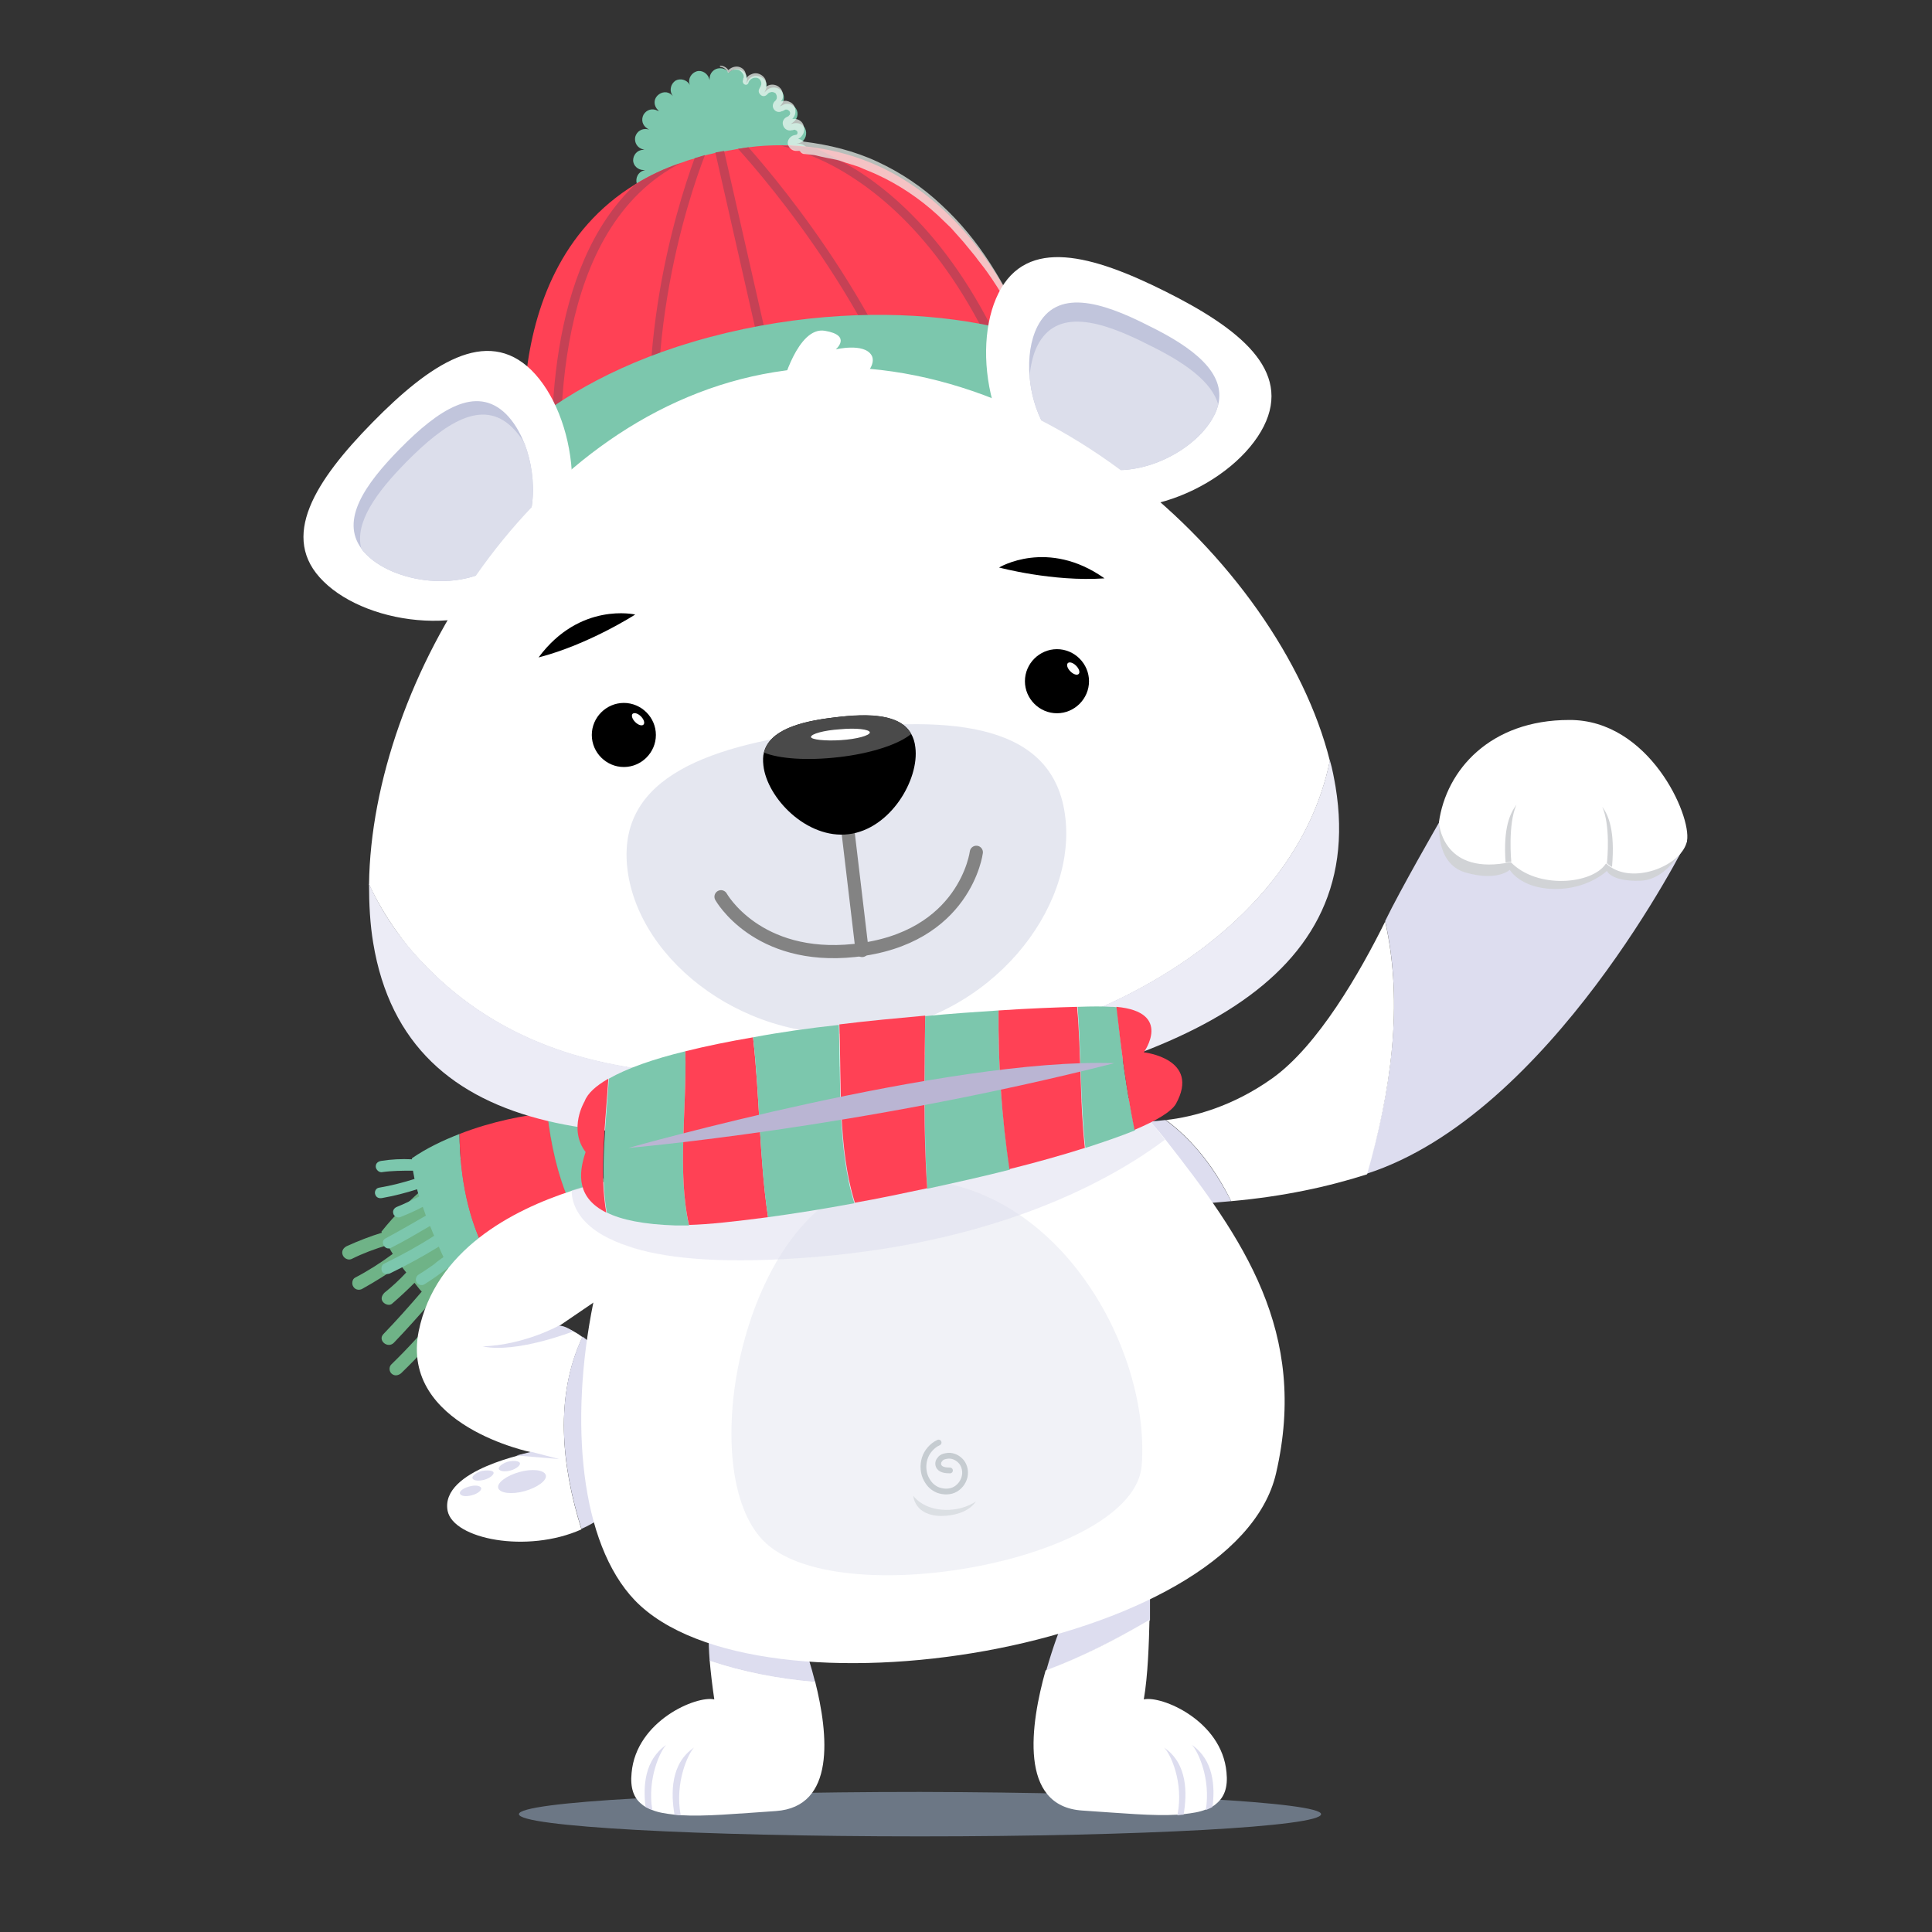 <?xml version="1.0" encoding="UTF-8"?> <svg xmlns="http://www.w3.org/2000/svg" xmlns:xlink="http://www.w3.org/1999/xlink" version="1.1" id="Layer_1" x="0px" y="0px" viewBox="0 0 373.8 373.8" style="enable-background:new 0 0 373.8 373.8;" xml:space="preserve"><rect x="0" y="0" width="373.8" height="373.8" fill="#333333" stroke="none"/> <style type="text/css"> .st0{display:none;} .st1{display:inline;fill:url(#SVGID_1_);} .st2{display:inline;} .st3{display:inline;fill-rule:evenodd;clip-rule:evenodd;fill:url(#SVGID_00000075145288573666788850000013226484272331436691_);} .st4{fill-rule:evenodd;clip-rule:evenodd;fill:url(#SVGID_00000019644852686693462880000017333417468979294881_);} .st5{fill-rule:evenodd;clip-rule:evenodd;fill:#F9FFFF;} .st6{fill-rule:evenodd;clip-rule:evenodd;fill:url(#SVGID_00000034804620883755271550000015532884913265439664_);} .st7{fill-rule:evenodd;clip-rule:evenodd;fill:url(#SVGID_00000093874251152697214430000010037409728692189337_);} .st8{opacity:0.3;fill-rule:evenodd;clip-rule:evenodd;fill:url(#SVGID_00000178914517865677380830000005889656952775237296_);enable-background:new ;} .st9{opacity:0.3;fill-rule:evenodd;clip-rule:evenodd;fill:url(#SVGID_00000022560345277634495520000007858331431326141320_);enable-background:new ;} .st10{opacity:0.3;fill-rule:evenodd;clip-rule:evenodd;fill:url(#SVGID_00000095341001976673934660000015198166924343012237_);enable-background:new ;} .st11{opacity:0.3;fill-rule:evenodd;clip-rule:evenodd;fill:url(#SVGID_00000183969923930081420750000014916599903793802927_);enable-background:new ;} .st12{opacity:0.3;fill-rule:evenodd;clip-rule:evenodd;fill:url(#SVGID_00000173859079373962173740000005486752840567595399_);enable-background:new ;} .st13{opacity:0.3;fill-rule:evenodd;clip-rule:evenodd;fill:url(#SVGID_00000129914784253774862220000008338276975252748697_);enable-background:new ;} .st14{opacity:0.3;fill-rule:evenodd;clip-rule:evenodd;fill:url(#SVGID_00000118395311015772200620000008681706433387563922_);enable-background:new ;} .st15{opacity:0.3;fill-rule:evenodd;clip-rule:evenodd;fill:url(#SVGID_00000155826963401394437400000011350066733608848296_);enable-background:new ;} .st16{fill-rule:evenodd;clip-rule:evenodd;fill:url(#SVGID_00000165939077670675018450000011517028927832839605_);} .st17{opacity:0.3;fill-rule:evenodd;clip-rule:evenodd;fill:url(#SVGID_00000144311311764817092960000010744516959443423643_);enable-background:new ;} .st18{opacity:0.3;fill-rule:evenodd;clip-rule:evenodd;fill:url(#SVGID_00000159461488739158839860000014535421242550673033_);enable-background:new ;} .st19{opacity:0.3;fill-rule:evenodd;clip-rule:evenodd;fill:url(#SVGID_00000076566261180708724370000016761261919992522655_);enable-background:new ;} .st20{fill-rule:evenodd;clip-rule:evenodd;fill:url(#SVGID_00000013173051462189332490000008669127903335568794_);} .st21{fill-rule:evenodd;clip-rule:evenodd;fill:url(#SVGID_00000053522565156994020450000006499721790385439643_);} .st22{opacity:0.3;fill-rule:evenodd;clip-rule:evenodd;fill:url(#SVGID_00000162316662179313869790000016239369609904943790_);enable-background:new ;} .st23{opacity:0.3;fill-rule:evenodd;clip-rule:evenodd;fill:url(#SVGID_00000150078535509472676530000002013079752048383374_);enable-background:new ;} .st24{fill-rule:evenodd;clip-rule:evenodd;fill:url(#SVGID_00000137091773303694832170000012735231745958798210_);} .st25{fill-rule:evenodd;clip-rule:evenodd;fill:url(#SVGID_00000086674129409948419010000010222883198876232101_);} .st26{opacity:0.3;fill-rule:evenodd;clip-rule:evenodd;fill:url(#SVGID_00000051352948946513765370000016178307823004289414_);enable-background:new ;} .st27{display:inline;opacity:0.5;fill:url(#SVGID_00000155135195623211537270000007763487725684996992_);enable-background:new ;} .st28{fill:url(#SVGID_00000053535001638480417500000006990679783332091559_);} .st29{fill:url(#SVGID_00000014611712891089912020000002556526019685315519_);} .st30{opacity:0.2;fill:url(#SVGID_00000169550878871551929820000015585019078666086070_);enable-background:new ;} .st31{opacity:0.2;fill:url(#SVGID_00000113346410002836336490000002959013357895204225_);enable-background:new ;} .st32{opacity:0.2;fill:url(#SVGID_00000114796169973682967510000010631216076081767046_);enable-background:new ;} .st33{opacity:0.2;fill:url(#SVGID_00000002350407650768735360000003618498023614854842_);enable-background:new ;} .st34{fill:url(#SVGID_00000052826947694456466880000003102567214694759096_);} .st35{fill:url(#SVGID_00000012454090650205842130000002139187467219903623_);} .st36{opacity:0.2;fill:url(#SVGID_00000055694186712606228880000014462518780348050583_);enable-background:new ;} .st37{opacity:0.2;fill:url(#SVGID_00000162329814575244060210000015801307213466525098_);enable-background:new ;} .st38{opacity:0.2;fill:url(#SVGID_00000016046073577333675600000004957112697262158006_);enable-background:new ;} .st39{opacity:0.2;fill:url(#SVGID_00000178897307243660151220000015860004294909345966_);enable-background:new ;} .st40{display:inline;fill-rule:evenodd;clip-rule:evenodd;fill:url(#SVGID_00000156589608170270838550000004453525963062502333_);} .st41{display:inline;fill-rule:evenodd;clip-rule:evenodd;fill:url(#SVGID_00000130633461998870505360000006540883256747397023_);} .st42{display:inline;opacity:0.6;} .st43{fill-rule:evenodd;clip-rule:evenodd;fill:url(#SVGID_00000111893973729015863970000016039463758948188557_);} .st44{fill-rule:evenodd;clip-rule:evenodd;fill:url(#SVGID_00000032646119436057917630000011290288586759582630_);} .st45{fill-rule:evenodd;clip-rule:evenodd;fill:url(#SVGID_00000062153211840563123580000011558627404041182898_);} .st46{fill-rule:evenodd;clip-rule:evenodd;fill:url(#SVGID_00000108995113102928719450000012273537380313988793_);} .st47{fill-rule:evenodd;clip-rule:evenodd;fill:url(#SVGID_00000113325192319999373840000010177130809327297408_);} .st48{fill-rule:evenodd;clip-rule:evenodd;fill:url(#SVGID_00000049213063263966927820000009274668147195519143_);} .st49{opacity:0.79;fill-rule:evenodd;clip-rule:evenodd;fill:#9399C4;enable-background:new ;} .st50{fill-rule:evenodd;clip-rule:evenodd;fill:#4859AE;} .st51{opacity:0.3;fill-rule:evenodd;clip-rule:evenodd;fill:url(#SVGID_00000171678241179757077310000004073099593006703538_);enable-background:new ;} .st52{opacity:0.2;fill-rule:evenodd;clip-rule:evenodd;fill:url(#SVGID_00000160904509271107007450000017262732168922626690_);enable-background:new ;} .st53{opacity:0.2;fill-rule:evenodd;clip-rule:evenodd;fill:url(#SVGID_00000164509465556867048140000005172906278186230446_);enable-background:new ;} .st54{opacity:0.2;fill-rule:evenodd;clip-rule:evenodd;fill:url(#SVGID_00000018957716823866436350000017232399803339732130_);enable-background:new ;} .st55{opacity:0.2;fill-rule:evenodd;clip-rule:evenodd;fill:url(#SVGID_00000144334193583077621340000001159125290000904616_);enable-background:new ;} .st56{opacity:0.5;fill:#A6BDD9;enable-background:new ;} .st57{fill:#6FB387;} .st58{fill:#EB3C4E;} .st59{fill:#DDDDEF;} .st60{fill:#FFFFFF;} .st61{fill:#7CC7AD;} .st62{fill:#FF4155;} .st63{fill:#C54155;} .st64{opacity:0.7;} .st65{fill:#F1F9F4;} .st66{fill:#C1C5DC;} .st67{fill:#DCDEEB;} .st68{opacity:0.5;fill:#DDDDEF;enable-background:new ;} .st69{opacity:0.4;fill:#DCDEEB;enable-background:new ;} .st70{fill:#ECECF6;} .st71{opacity:0.4;fill:#BFC3DB;enable-background:new ;} .st72{fill:none;stroke:#838383;stroke-width:2.544;stroke-linecap:round;stroke-miterlimit:10;} .st73{fill:#4A4A4A;} .st74{fill:#BAB5D3;} .st75{fill:none;stroke:#C6CCD1;stroke-width:1.116;stroke-linecap:round;stroke-miterlimit:10;} .st76{fill:#D1D3D6;} .st77{opacity:0.5;fill:#C6CCD1;enable-background:new ;} </style> <g id="BACKGROUND" class="st0"> <linearGradient id="SVGID_1_" gradientUnits="userSpaceOnUse" x1="560.7" y1="-79.5" x2="560.7" y2="521.1" gradientTransform="matrix(1 0 0 -1 0 376)"> <stop offset="0" style="stop-color:#B53FF3"></stop> <stop offset="8.220186e-02" style="stop-color:#AE44EF"></stop> <stop offset="0.199" style="stop-color:#9C50E6"></stop> <stop offset="0.337" style="stop-color:#7D65D6"></stop> <stop offset="0.478" style="stop-color:#5680C1"></stop> <stop offset="0.584" style="stop-color:#4C70AD"></stop> <stop offset="0.798" style="stop-color:#324578"></stop> <stop offset="0.989" style="stop-color:#191C45"></stop> </linearGradient> <rect x="-399.3" y="-145.1" class="st1" width="1920" height="600.6"></rect> <g class="st2"> <image style="overflow:visible;enable-background:new ;" width="4298" height="2015" transform="matrix(0.24 0 0 0.24 -250.146 -330.847)"> </image> <image style="overflow:visible;enable-background:new ;" width="4402" height="1182" transform="matrix(0.24 0 0 0.24 204.608 -137.023)"> </image> <image style="overflow:visible;enable-background:new ;" width="1980" height="1069" transform="matrix(0.24 0 0 0.24 768.133 -111.644)"> </image> <image style="overflow:visible;enable-background:new ;" width="1177" height="1439" transform="matrix(0.24 0 0 0.24 1060.923 -212.22)"> </image> <image style="overflow:visible;enable-background:new ;" width="996" height="953" transform="matrix(0.241 0 0 0.241 162.991 -136.276)"> </image> <image style="overflow:visible;opacity:0.52;enable-background:new ;" width="8010" height="2971" transform="matrix(0.24 0 0 0.24 -417.014 -464.834)"> </image> <image style="overflow:visible;enable-background:new ;" width="3595" height="1466" transform="matrix(0.24 0 0 0.24 -162.315 -236.75)"> </image> <image style="overflow:visible;enable-background:new ;" width="4654" height="2483" transform="matrix(0.24 0 0 0.24 -234.081 -468.813)"> </image> <image style="overflow:visible;opacity:0.41;enable-background:new ;" width="2663" height="1118" transform="matrix(0.24 0 0 0.24 541.023 -121.066)"> </image> <image style="overflow:visible;enable-background:new ;" width="3598" height="1573" transform="matrix(0.24 0 0 0.24 -339.753 -250.969)"> </image> <image style="overflow:visible;enable-background:new ;" width="1502" height="1052" transform="matrix(0.24 0 0 0.24 971.266 -109.045)"> </image> <image style="overflow:visible;enable-background:new ;" width="1098" height="1838" transform="matrix(0.24 0 0 0.24 1095.061 -304.805)"> </image> <image style="overflow:visible;enable-background:new ;" width="1941" height="1074" transform="matrix(0.24 0 0 0.24 -50.211 -202.947)"> </image> <image style="overflow:visible;enable-background:new ;" width="1292" height="348" transform="matrix(0.24 0 0 0.24 350.263 22.187)"> </image> <image style="overflow:visible;opacity:0.58;enable-background:new ;" width="2851" height="689" transform="matrix(0.24 0 0 0.24 617.696 0.311)"> </image> </g> <linearGradient id="SVGID_00000141434276109659827030000014322177152223087243_" gradientUnits="userSpaceOnUse" x1="560.7" y1="-83.825" x2="560.7" y2="3.384" gradientTransform="matrix(1 0 0 -1 0 376)"> <stop offset="0" style="stop-color:#4153B4"></stop> <stop offset="0.545" style="stop-color:#2E388E"></stop> <stop offset="1" style="stop-color:#212572"></stop> </linearGradient> <polygon style="display:inline;fill-rule:evenodd;clip-rule:evenodd;fill:url(#SVGID_00000141434276109659827030000014322177152223087243_);" points=" 1520.7,466.6 -399.3,471.8 -397,289.6 1519.8,289.6 "></polygon> <g class="st2"> <linearGradient id="SVGID_00000176747315505270596690000016164105876448088496_" gradientUnits="userSpaceOnUse" x1="576.9" y1="223.2" x2="576.9" y2="23.3" gradientTransform="matrix(1 0 0 -1 0 376)"> <stop offset="0" style="stop-color:#86A2F7"></stop> <stop offset="0.414" style="stop-color:#8398F4"></stop> <stop offset="1" style="stop-color:#7B82EE"></stop> </linearGradient> <path style="fill-rule:evenodd;clip-rule:evenodd;fill:url(#SVGID_00000176747315505270596690000016164105876448088496_);" d=" M1551.6,152.8V317c0,0-62.8-3.4-343-14.4c-246.9-9.6-772.8,3.8-894.4,7.1c-16.4,0.4-25.4,0.7-25.4,0.7L389.4,289 c-267.8,10.1-787.2,63.7-787.2,63.7v-71.2L1551.6,152.8z"></path> <path class="st5" d="M1551.6,152.8V317c0,0-62.8-3.4-343-14.4c-246.9-9.6-772.8,3.8-894.4,7.1c-16.4,0.4-25.4,0.7-25.4,0.7 L389.4,289c-267.8,10.1-787.2,63.7-787.2,63.7v-71.2L1551.6,152.8z"></path> <g> <linearGradient id="SVGID_00000091702283514646438890000009863678557540210823_" gradientUnits="userSpaceOnUse" x1="-397.8" y1="60.85" x2="447.9" y2="60.85" gradientTransform="matrix(1 0 0 -1 0 376)"> <stop offset="0" style="stop-color:#6F89DD"></stop> <stop offset="0.435" style="stop-color:#6B7FDA"></stop> <stop offset="1" style="stop-color:#636BD5"></stop> </linearGradient> <path style="fill-rule:evenodd;clip-rule:evenodd;fill:url(#SVGID_00000091702283514646438890000009863678557540210823_);" d=" M389.4,289.1l58.5-11.6l-845.7,37.2v38.1C-397.9,352.8,321.6,294.5,389.4,289.1z"></path> </g> <g> <linearGradient id="SVGID_00000021821897703746440910000007586104107105167785_" gradientUnits="userSpaceOnUse" x1="288.8" y1="93.949" x2="1551.6" y2="93.949" gradientTransform="matrix(1 0 0 -1 0 376)"> <stop offset="0" style="stop-color:#6F89DD"></stop> <stop offset="0.435" style="stop-color:#6B7FDA"></stop> <stop offset="1" style="stop-color:#636BD5"></stop> </linearGradient> <path style="fill-rule:evenodd;clip-rule:evenodd;fill:url(#SVGID_00000021821897703746440910000007586104107105167785_);" d=" M1551.6,269.1V317c0,0-62.8-3.4-343-14.4c-246.9-9.6-798.3,4.5-919.8,7.8l148.6-12L571,282.8c0,0,230.6-39.5,377.4-35.4l-57,49.7 l154.6-24.5l-89.2,24.5l217.7-19.6L1551.6,269.1z"></path> </g> <linearGradient id="SVGID_00000180368062236267097330000005971807407621969296_" gradientUnits="userSpaceOnUse" x1="878.1" y1="102.5" x2="948.4" y2="102.5" gradientTransform="matrix(1 0 0 -1 0 376)"> <stop offset="0" style="stop-color:#90B7D7"></stop> <stop offset="0.16" style="stop-color:#8CB0D3"></stop> <stop offset="0.4" style="stop-color:#829BC6"></stop> <stop offset="0.691" style="stop-color:#7179B2"></stop> <stop offset="1" style="stop-color:#5B4E98"></stop> </linearGradient> <polygon style="opacity:0.3;fill-rule:evenodd;clip-rule:evenodd;fill:url(#SVGID_00000180368062236267097330000005971807407621969296_);enable-background:new ;" points=" 888.1,299.5 891.4,297.1 948.4,247.4 896.8,267.1 878.1,299.6 "></polygon> <linearGradient id="SVGID_00000078751149901731746300000000237291677416398242_" gradientUnits="userSpaceOnUse" x1="564.9" y1="85.35" x2="603.9" y2="85.35" gradientTransform="matrix(1 0 0 -1 0 376)"> <stop offset="0" style="stop-color:#90B7D7"></stop> <stop offset="0.16" style="stop-color:#8CB0D3"></stop> <stop offset="0.4" style="stop-color:#829BC6"></stop> <stop offset="0.691" style="stop-color:#7179B2"></stop> <stop offset="1" style="stop-color:#5B4E98"></stop> </linearGradient> <polygon style="opacity:0.3;fill-rule:evenodd;clip-rule:evenodd;fill:url(#SVGID_00000078751149901731746300000000237291677416398242_);enable-background:new ;" points=" 564.9,303.8 578.2,281.6 603.9,277.5 590.3,302 "></polygon> <linearGradient id="SVGID_00000147933012581181522500000002126181112963868032_" gradientUnits="userSpaceOnUse" x1="618.4" y1="90.9" x2="683.7" y2="90.9" gradientTransform="matrix(1 0 0 -1 0 376)"> <stop offset="0" style="stop-color:#90B7D7"></stop> <stop offset="0.16" style="stop-color:#8CB0D3"></stop> <stop offset="0.4" style="stop-color:#829BC6"></stop> <stop offset="0.691" style="stop-color:#7179B2"></stop> <stop offset="1" style="stop-color:#5B4E98"></stop> </linearGradient> <polygon style="opacity:0.3;fill-rule:evenodd;clip-rule:evenodd;fill:url(#SVGID_00000147933012581181522500000002126181112963868032_);enable-background:new ;" points=" 618.4,302.9 661,269.2 683.7,267.3 623.8,302 "></polygon> <linearGradient id="SVGID_00000042012611946218535070000001514350684115701676_" gradientUnits="userSpaceOnUse" x1="774.7" y1="99.6" x2="814.8" y2="99.6" gradientTransform="matrix(1 0 0 -1 0 376)"> <stop offset="0" style="stop-color:#90B7D7"></stop> <stop offset="0.16" style="stop-color:#8CB0D3"></stop> <stop offset="0.4" style="stop-color:#829BC6"></stop> <stop offset="0.691" style="stop-color:#7179B2"></stop> <stop offset="1" style="stop-color:#5B4E98"></stop> </linearGradient> <polygon style="opacity:0.3;fill-rule:evenodd;clip-rule:evenodd;fill:url(#SVGID_00000042012611946218535070000001514350684115701676_);enable-background:new ;" points=" 774.7,300.6 806.8,252.8 814.8,252.2 779.9,300.5 "></polygon> <linearGradient id="SVGID_00000081617423780972019390000017204298089916591263_" gradientUnits="userSpaceOnUse" x1="1401.3" y1="83.8" x2="1488.8" y2="83.8" gradientTransform="matrix(1 0 0 -1 0 376)"> <stop offset="0" style="stop-color:#90B7D7"></stop> <stop offset="0.16" style="stop-color:#8CB0D3"></stop> <stop offset="0.4" style="stop-color:#829BC6"></stop> <stop offset="0.691" style="stop-color:#7179B2"></stop> <stop offset="1" style="stop-color:#5B4E98"></stop> </linearGradient> <polygon style="opacity:0.3;fill-rule:evenodd;clip-rule:evenodd;fill:url(#SVGID_00000081617423780972019390000017204298089916591263_);enable-background:new ;" points=" 1401.3,310.6 1419.3,272.1 1488.8,270.5 1484.4,313.9 "></polygon> <linearGradient id="SVGID_00000013175633538748102860000000268805382946187681_" gradientUnits="userSpaceOnUse" x1="1490.8" y1="83.6" x2="1503.484" y2="83.6" gradientTransform="matrix(1 0 0 -1 0 376)"> <stop offset="0" style="stop-color:#90B7D7"></stop> <stop offset="0.16" style="stop-color:#8CB0D3"></stop> <stop offset="0.4" style="stop-color:#829BC6"></stop> <stop offset="0.691" style="stop-color:#7179B2"></stop> <stop offset="1" style="stop-color:#5B4E98"></stop> </linearGradient> <polygon style="opacity:0.3;fill-rule:evenodd;clip-rule:evenodd;fill:url(#SVGID_00000013175633538748102860000000268805382946187681_);enable-background:new ;" points=" 1490.8,314.2 1496.9,270.3 1503.5,270.2 1500,314.6 "></polygon> <linearGradient id="SVGID_00000091716375139020072260000005094470613879654041_" gradientUnits="userSpaceOnUse" x1="277.3" y1="86.15" x2="365.5" y2="86.15" gradientTransform="matrix(1 0 0 -1 0 376)"> <stop offset="0" style="stop-color:#90B7D7"></stop> <stop offset="0.16" style="stop-color:#8CB0D3"></stop> <stop offset="0.4" style="stop-color:#829BC6"></stop> <stop offset="0.691" style="stop-color:#7179B2"></stop> <stop offset="1" style="stop-color:#5B4E98"></stop> </linearGradient> <polygon style="opacity:0.3;fill-rule:evenodd;clip-rule:evenodd;fill:url(#SVGID_00000091716375139020072260000005094470613879654041_);enable-background:new ;" points=" 277.3,298.1 286.8,285.1 365.5,281.6 365.5,291 "></polygon> <linearGradient id="SVGID_00000058576747346340665070000013271900513283838376_" gradientUnits="userSpaceOnUse" x1="382.2" y1="91.95" x2="447.8" y2="91.95" gradientTransform="matrix(1 0 0 -1 0 376)"> <stop offset="0" style="stop-color:#90B7D7"></stop> <stop offset="0.16" style="stop-color:#8CB0D3"></stop> <stop offset="0.4" style="stop-color:#829BC6"></stop> <stop offset="0.691" style="stop-color:#7179B2"></stop> <stop offset="1" style="stop-color:#5B4E98"></stop> </linearGradient> <polygon style="opacity:0.3;fill-rule:evenodd;clip-rule:evenodd;fill:url(#SVGID_00000058576747346340665070000013271900513283838376_);enable-background:new ;" points=" 382.2,290.6 392.4,280 447.8,277.5 "></polygon> <g> <linearGradient id="SVGID_00000175309273830801238120000002699381281195218605_" gradientUnits="userSpaceOnUse" x1="468.1" y1="158.5" x2="1432.7" y2="158.5" gradientTransform="matrix(1 0 0 -1 0 376)"> <stop offset="0" style="stop-color:#6F89DD"></stop> <stop offset="0.435" style="stop-color:#6B7FDA"></stop> <stop offset="1" style="stop-color:#636BD5"></stop> </linearGradient> <polygon style="fill-rule:evenodd;clip-rule:evenodd;fill:url(#SVGID_00000175309273830801238120000002699381281195218605_);" points=" 468.1,274.3 1432.7,160.7 1166,179.4 "></polygon> </g> <linearGradient id="SVGID_00000049211492479269677780000018041420180856787389_" gradientUnits="userSpaceOnUse" x1="985.3" y1="176.45" x2="1119.7" y2="176.45" gradientTransform="matrix(1 0 0 -1 0 376)"> <stop offset="0" style="stop-color:#90B7D7"></stop> <stop offset="0.16" style="stop-color:#8CB0D3"></stop> <stop offset="0.4" style="stop-color:#829BC6"></stop> <stop offset="0.691" style="stop-color:#7179B2"></stop> <stop offset="1" style="stop-color:#5B4E98"></stop> </linearGradient> <polygon style="opacity:0.3;fill-rule:evenodd;clip-rule:evenodd;fill:url(#SVGID_00000049211492479269677780000018041420180856787389_);enable-background:new ;" points=" 985.3,213.4 988,203.6 1119.7,185.7 1117.5,197.5 "></polygon> <linearGradient id="SVGID_00000163791440385411746920000016467785618295648178_" gradientUnits="userSpaceOnUse" x1="948.4" y1="164.7" x2="975.527" y2="164.7" gradientTransform="matrix(1 0 0 -1 0 376)"> <stop offset="0" style="stop-color:#90B7D7"></stop> <stop offset="0.16" style="stop-color:#8CB0D3"></stop> <stop offset="0.4" style="stop-color:#829BC6"></stop> <stop offset="0.691" style="stop-color:#7179B2"></stop> <stop offset="1" style="stop-color:#5B4E98"></stop> </linearGradient> <polygon style="opacity:0.3;fill-rule:evenodd;clip-rule:evenodd;fill:url(#SVGID_00000163791440385411746920000016467785618295648178_);enable-background:new ;" points=" 969.8,215.2 975.5,205.3 950.4,208.7 948.4,217.3 "></polygon> <linearGradient id="SVGID_00000015355643605696652260000012427733675584836762_" gradientUnits="userSpaceOnUse" x1="1206.37" y1="194.9" x2="1231.27" y2="194.9" gradientTransform="matrix(1 0 0 -1 0 376)"> <stop offset="0" style="stop-color:#90B7D7"></stop> <stop offset="0.16" style="stop-color:#8CB0D3"></stop> <stop offset="0.4" style="stop-color:#829BC6"></stop> <stop offset="0.691" style="stop-color:#7179B2"></stop> <stop offset="1" style="stop-color:#5B4E98"></stop> </linearGradient> <polygon style="opacity:0.3;fill-rule:evenodd;clip-rule:evenodd;fill:url(#SVGID_00000015355643605696652260000012427733675584836762_);enable-background:new ;" points=" 1206.4,187.4 1210.5,176.2 1231.3,174.8 1224.5,185.2 "></polygon> <g> <linearGradient id="SVGID_00000163035628314577922900000002604274350982116492_" gradientUnits="userSpaceOnUse" x1="636.6" y1="88.65" x2="887.3" y2="88.65" gradientTransform="matrix(1 0 0 -1 0 376)"> <stop offset="0" style="stop-color:#B3C7FC"></stop> <stop offset="1" style="stop-color:#91A2FB"></stop> </linearGradient> <polygon style="fill-rule:evenodd;clip-rule:evenodd;fill:url(#SVGID_00000163035628314577922900000002604274350982116492_);" points=" 887.3,264.2 768.1,273.3 648.8,296.5 636.6,307.4 785.3,310.5 878.1,299.6 "></polygon> </g> <g> <linearGradient id="SVGID_00000066495041798943362480000011396074312687485866_" gradientUnits="userSpaceOnUse" x1="636.7" y1="88.65" x2="887.3" y2="88.65" gradientTransform="matrix(1 0 0 -1 0 376)"> <stop offset="0" style="stop-color:#5E78CB"></stop> <stop offset="0.424" style="stop-color:#5A6EC8"></stop> <stop offset="1" style="stop-color:#5259C3"></stop> </linearGradient> <path style="fill-rule:evenodd;clip-rule:evenodd;fill:url(#SVGID_00000066495041798943362480000011396074312687485866_);" d=" M887.3,264.2c0,0-57.5,14.1-101.9,20.5c-44.4,6.3-136.6,11.8-136.6,11.8l-12.1,10.9l148.7,3.1l92.8-10.9L887.3,264.2z"></path> </g> <linearGradient id="SVGID_00000041255480634951850000000005521969599407422394_" gradientUnits="userSpaceOnUse" x1="636.6" y1="78.4" x2="785.4" y2="78.4" gradientTransform="matrix(1 0 0 -1 0 376)"> <stop offset="0" style="stop-color:#90B7D7"></stop> <stop offset="0.16" style="stop-color:#8CB0D3"></stop> <stop offset="0.4" style="stop-color:#829BC6"></stop> <stop offset="0.691" style="stop-color:#7179B2"></stop> <stop offset="1" style="stop-color:#5B4E98"></stop> </linearGradient> <polygon style="opacity:0.3;fill-rule:evenodd;clip-rule:evenodd;fill:url(#SVGID_00000041255480634951850000000005521969599407422394_);enable-background:new ;" points=" 785.4,284.7 785.3,310.5 636.6,307.4 648.8,296.5 "></polygon> <linearGradient id="SVGID_00000085957100126032702260000012511688727086680712_" gradientUnits="userSpaceOnUse" x1="824.46" y1="85.9" x2="842.801" y2="85.9" gradientTransform="matrix(1 0 0 -1 0 376)"> <stop offset="0" style="stop-color:#90B7D7"></stop> <stop offset="0.16" style="stop-color:#8CB0D3"></stop> <stop offset="0.4" style="stop-color:#829BC6"></stop> <stop offset="0.691" style="stop-color:#7179B2"></stop> <stop offset="1" style="stop-color:#5B4E98"></stop> </linearGradient> <polygon style="opacity:0.3;fill-rule:evenodd;clip-rule:evenodd;fill:url(#SVGID_00000085957100126032702260000012511688727086680712_);enable-background:new ;" points=" 824.5,305.9 836.1,275.9 842.8,274.3 826,305.9 "></polygon> <g> <linearGradient id="SVGID_00000128477345449223578750000012741631189036331412_" gradientUnits="userSpaceOnUse" x1="761.9" y1="69.5" x2="844.3" y2="69.5" gradientTransform="matrix(1 0 0 -1 0 376)"> <stop offset="0" style="stop-color:#B3C7FC"></stop> <stop offset="1" style="stop-color:#91A2FB"></stop> </linearGradient> <polygon style="fill-rule:evenodd;clip-rule:evenodd;fill:url(#SVGID_00000128477345449223578750000012741631189036331412_);" points=" 765.7,303.6 807,298.7 842.4,298.2 844.3,306.9 802,313.9 761.9,314.8 "></polygon> </g> <g> <linearGradient id="SVGID_00000178199009256073905160000001957812295121892781_" gradientUnits="userSpaceOnUse" x1="761.9" y1="69.5" x2="844.3" y2="69.5" gradientTransform="matrix(1 0 0 -1 0 376)"> <stop offset="0" style="stop-color:#5E78CB"></stop> <stop offset="0.424" style="stop-color:#5A6EC8"></stop> <stop offset="1" style="stop-color:#5259C3"></stop> </linearGradient> <polygon style="fill-rule:evenodd;clip-rule:evenodd;fill:url(#SVGID_00000178199009256073905160000001957812295121892781_);" points=" 765.7,303.6 804.4,306.5 842.4,298.2 844.3,306.9 802,313.9 761.9,314.8 "></polygon> </g> <linearGradient id="SVGID_00000121252428742361631180000013749678261358863537_" gradientUnits="userSpaceOnUse" x1="761.9" y1="66.8" x2="804.4" y2="66.8" gradientTransform="matrix(1 0 0 -1 0 376)"> <stop offset="0" style="stop-color:#90B7D7"></stop> <stop offset="0.16" style="stop-color:#8CB0D3"></stop> <stop offset="0.4" style="stop-color:#829BC6"></stop> <stop offset="0.691" style="stop-color:#7179B2"></stop> <stop offset="1" style="stop-color:#5B4E98"></stop> </linearGradient> <polygon style="opacity:0.3;fill-rule:evenodd;clip-rule:evenodd;fill:url(#SVGID_00000121252428742361631180000013749678261358863537_);enable-background:new ;" points=" 804.4,306.5 802,313.9 761.9,314.8 765.7,303.6 "></polygon> </g> <linearGradient id="SVGID_00000171693903050140897310000017619419108259279032_" gradientUnits="userSpaceOnUse" x1="-54.097" y1="-486.418" x2="-54.217" y2="-498.363" gradientTransform="matrix(1 0 0 -1 0 376)"> <stop offset="0" style="stop-color:#3F619E"></stop> <stop offset="0.252" style="stop-color:#3B5B99"></stop> <stop offset="0.592" style="stop-color:#2E4A8C"></stop> <stop offset="0.981" style="stop-color:#1A2E75"></stop> <stop offset="1" style="stop-color:#192C74"></stop> </linearGradient> <polygon style="display:inline;opacity:0.5;fill:url(#SVGID_00000171693903050140897310000017619419108259279032_);enable-background:new ;" points=" -387.5,883.7 -268.9,886.5 -269.1,891.8 -293.5,895.9 -56.6,900.6 -119.6,891.8 -85.7,886.4 -54.2,878.3 209.3,878.3 148.4,874.2 279,871.5 92.2,862.7 -335.4,874.2 "></polygon> <g class="st2"> <g> <linearGradient id="SVGID_00000018228452146724514460000013079473453707839387_" gradientUnits="userSpaceOnUse" x1="-327.9" y1="-460.997" x2="140" y2="-460.997" gradientTransform="matrix(1 0 0 -1 0 376)"> <stop offset="0" style="stop-color:#94B2FB"></stop> <stop offset="0.379" style="stop-color:#90A8FB"></stop> <stop offset="1" style="stop-color:#878EFB"></stop> </linearGradient> <path style="fill:url(#SVGID_00000018228452146724514460000013079473453707839387_);" d="M-327.9,824.1c0,0,41.2-12.6,169.6-17.7 C50.1,798.1,140,819.6,140,819.6l-36.2,29.9l-317.4,20l-96.8-29.9L-327.9,824.1z"></path> </g> <linearGradient id="SVGID_00000116197679808899625580000000278968794656712112_" gradientUnits="userSpaceOnUse" x1="-327.9" y1="-477.45" x2="140" y2="-477.45" gradientTransform="matrix(1 0 0 -1 0 376)"> <stop offset="0" style="stop-color:#6975E5"></stop> <stop offset="1" style="stop-color:#4851C9"></stop> </linearGradient> <polygon style="fill:url(#SVGID_00000116197679808899625580000000278968794656712112_);" points="140,819.6 136.5,859.6 117.8,867.3 117.6,867.3 -27.2,869.5 -29.2,869.5 -55.7,876.9 -57.2,877.3 -110.9,881.7 -122.5,887.3 -239.2,887.3 -239.2,877.3 -316.2,877.3 -327.9,824.1 -245.4,833.8 -233.4,835.2 -233.4,841.8 -128.4,841.8 -126.7,841.2 -115.6,837.4 -47.9,837.4 -47.2,837.5 -29.9,839.5 -29.2,839.6 116.5,830.8 117.8,830.7 "></polygon> <linearGradient id="SVGID_00000007404964731631905890000010962045824765978026_" gradientUnits="userSpaceOnUse" x1="-245.422" y1="-479.55" x2="-233.395" y2="-479.55" gradientTransform="matrix(1 0 0 -1 0 376)"> <stop offset="0" style="stop-color:#31289C"></stop> <stop offset="0.299" style="stop-color:#4951B3"></stop> <stop offset="0.594" style="stop-color:#5D73C6"></stop> <stop offset="0.838" style="stop-color:#6988D2"></stop> <stop offset="1" style="stop-color:#6D8FD6"></stop> </linearGradient> <polygon style="opacity:0.2;fill:url(#SVGID_00000007404964731631905890000010962045824765978026_);enable-background:new ;" points=" -233.4,835.2 -233.4,841.8 -239.2,877.3 -244,877.3 -245.4,833.8 "></polygon> <linearGradient id="SVGID_00000111152758906257629690000012940582000255109053_" gradientUnits="userSpaceOnUse" x1="-86.475" y1="-412.03" x2="-87.608" y2="-534.436" gradientTransform="matrix(1 0 0 -1 0 376)"> <stop offset="0" style="stop-color:#31289C"></stop> <stop offset="0.299" style="stop-color:#4951B3"></stop> <stop offset="0.594" style="stop-color:#5D73C6"></stop> <stop offset="0.838" style="stop-color:#6988D2"></stop> <stop offset="1" style="stop-color:#6D8FD6"></stop> </linearGradient> <polygon style="opacity:0.2;fill:url(#SVGID_00000111152758906257629690000012940582000255109053_);enable-background:new ;" points=" -47.2,837.5 -55.7,876.9 -57.2,877.3 -110.9,881.7 -122.5,887.3 -122.8,887.3 -126.7,841.2 -115.5,837.4 -47.9,837.4 "></polygon> <linearGradient id="SVGID_00000116938120630818668530000010591939929677136563_" gradientUnits="userSpaceOnUse" x1="-70.746" y1="-412.177" x2="-71.879" y2="-534.579" gradientTransform="matrix(1 0 0 -1 0 376)"> <stop offset="0" style="stop-color:#31289C"></stop> <stop offset="0.299" style="stop-color:#4951B3"></stop> <stop offset="0.594" style="stop-color:#5D73C6"></stop> <stop offset="0.838" style="stop-color:#6988D2"></stop> <stop offset="1" style="stop-color:#6D8FD6"></stop> </linearGradient> <polygon style="opacity:0.2;fill:url(#SVGID_00000116938120630818668530000010591939929677136563_);enable-background:new ;" points=" -27.2,869.5 -29.2,869.5 -55.7,876.9 -57.2,877.3 -110.9,881.7 -111.6,882.1 -115.5,837.4 -47.9,837.4 -47.2,837.5 -29.9,839.5 "></polygon> <linearGradient id="SVGID_00000014603658508101829950000002965044190929364113_" gradientUnits="userSpaceOnUse" x1="132.429" y1="-441.592" x2="120.119" y2="-498.913" gradientTransform="matrix(1 0 0 -1 0 376)"> <stop offset="0" style="stop-color:#31289C"></stop> <stop offset="0.299" style="stop-color:#4951B3"></stop> <stop offset="0.594" style="stop-color:#5D73C6"></stop> <stop offset="0.838" style="stop-color:#6988D2"></stop> <stop offset="1" style="stop-color:#6D8FD6"></stop> </linearGradient> <polygon style="opacity:0.2;fill:url(#SVGID_00000014603658508101829950000002965044190929364113_);enable-background:new ;" points=" 140,819.6 136.5,859.6 117.8,867.3 117.6,867.3 116.5,830.8 117.8,830.7 "></polygon> </g> <g class="st2"> <g> <linearGradient id="SVGID_00000116228830230633071300000018390398207829476746_" gradientUnits="userSpaceOnUse" x1="1000.5" y1="-473.151" x2="1468.4" y2="-473.151" gradientTransform="matrix(1 0 0 -1 0 376)"> <stop offset="0" style="stop-color:#94B2FB"></stop> <stop offset="0.379" style="stop-color:#90A8FB"></stop> <stop offset="1" style="stop-color:#878EFB"></stop> </linearGradient> <path style="fill:url(#SVGID_00000116228830230633071300000018390398207829476746_);" d="M1000.5,836.2c0,0,41.2-12.6,169.6-17.7 c208.5-8.3,298.3,13.3,298.3,13.3l-36.2,29.9l-317.4,20l-96.8-29.9L1000.5,836.2z"></path> </g> <linearGradient id="SVGID_00000181774666516939143230000009068491745653553297_" gradientUnits="userSpaceOnUse" x1="1000.5" y1="-489.6" x2="1468.4" y2="-489.6" gradientTransform="matrix(1 0 0 -1 0 376)"> <stop offset="0" style="stop-color:#6975E5"></stop> <stop offset="1" style="stop-color:#4851C9"></stop> </linearGradient> <polygon style="fill:url(#SVGID_00000181774666516939143230000009068491745653553297_);" points="1468.4,831.8 1464.9,871.7 1446.2,879.5 1446,879.5 1301.2,881.6 1299.2,881.7 1272.7,889 1271.2,889.4 1217.5,893.9 1205.9,899.4 1089.2,899.4 1089.2,889.4 1012.2,889.4 1000.5,836.2 1083,845.9 1095,847.3 1095,853.9 1200,853.9 1201.7,853.4 1212.9,849.5 1280.5,849.5 1281.2,849.6 1298.5,851.6 1299.2,851.7 1444.9,842.9 1446.2,842.9 "></polygon> <linearGradient id="SVGID_00000159451860958705630070000013867353096580835200_" gradientUnits="userSpaceOnUse" x1="1082.983" y1="-491.65" x2="1095.01" y2="-491.65" gradientTransform="matrix(1 0 0 -1 0 376)"> <stop offset="0" style="stop-color:#31289C"></stop> <stop offset="0.299" style="stop-color:#4951B3"></stop> <stop offset="0.594" style="stop-color:#5D73C6"></stop> <stop offset="0.838" style="stop-color:#6988D2"></stop> <stop offset="1" style="stop-color:#6D8FD6"></stop> </linearGradient> <polygon style="opacity:0.2;fill:url(#SVGID_00000159451860958705630070000013867353096580835200_);enable-background:new ;" points=" 1095,847.3 1095,853.9 1089.2,889.4 1084.4,889.4 1083,845.9 "></polygon> <linearGradient id="SVGID_00000058565298511819894770000012812202138148473232_" gradientUnits="userSpaceOnUse" x1="1241.925" y1="-424.156" x2="1240.792" y2="-546.562" gradientTransform="matrix(1 0 0 -1 0 376)"> <stop offset="0" style="stop-color:#31289C"></stop> <stop offset="0.299" style="stop-color:#4951B3"></stop> <stop offset="0.594" style="stop-color:#5D73C6"></stop> <stop offset="0.838" style="stop-color:#6988D2"></stop> <stop offset="1" style="stop-color:#6D8FD6"></stop> </linearGradient> <polygon style="opacity:0.2;fill:url(#SVGID_00000058565298511819894770000012812202138148473232_);enable-background:new ;" points=" 1281.2,849.6 1272.7,889 1271.2,889.4 1217.5,893.9 1205.9,899.4 1205.6,899.4 1201.7,853.4 1212.9,849.5 1280.5,849.5 "></polygon> <linearGradient id="SVGID_00000156564628898750043240000010530119533046730921_" gradientUnits="userSpaceOnUse" x1="1257.654" y1="-424.303" x2="1256.521" y2="-546.705" gradientTransform="matrix(1 0 0 -1 0 376)"> <stop offset="0" style="stop-color:#31289C"></stop> <stop offset="0.299" style="stop-color:#4951B3"></stop> <stop offset="0.594" style="stop-color:#5D73C6"></stop> <stop offset="0.838" style="stop-color:#6988D2"></stop> <stop offset="1" style="stop-color:#6D8FD6"></stop> </linearGradient> <polygon style="opacity:0.2;fill:url(#SVGID_00000156564628898750043240000010530119533046730921_);enable-background:new ;" points=" 1301.2,881.6 1299.2,881.7 1272.7,889 1271.2,889.4 1217.5,893.9 1216.8,894.2 1212.9,849.5 1280.5,849.5 1281.2,849.6 1298.5,851.6 "></polygon> <linearGradient id="SVGID_00000179632444698028850440000015498561655093244819_" gradientUnits="userSpaceOnUse" x1="1460.824" y1="-453.716" x2="1448.514" y2="-511.037" gradientTransform="matrix(1 0 0 -1 0 376)"> <stop offset="0" style="stop-color:#31289C"></stop> <stop offset="0.299" style="stop-color:#4951B3"></stop> <stop offset="0.594" style="stop-color:#5D73C6"></stop> <stop offset="0.838" style="stop-color:#6988D2"></stop> <stop offset="1" style="stop-color:#6D8FD6"></stop> </linearGradient> <polygon style="opacity:0.2;fill:url(#SVGID_00000179632444698028850440000015498561655093244819_);enable-background:new ;" points=" 1468.4,831.8 1464.9,871.7 1446.2,879.4 1446,879.4 1444.9,842.9 1446.2,842.9 "></polygon> </g> <linearGradient id="SVGID_00000137810775648195893610000012032750948409319059_" gradientUnits="userSpaceOnUse" x1="196.181" y1="-563.252" x2="196.37" y2="-571.52" gradientTransform="matrix(1 0 0 -1 0 376)"> <stop offset="0" style="stop-color:#818CE5"></stop> <stop offset="0.995" style="stop-color:#98A2FA"></stop> </linearGradient> <polygon style="display:inline;fill-rule:evenodd;clip-rule:evenodd;fill:url(#SVGID_00000137810775648195893610000012032750948409319059_);" points=" 198.7,949.1 177.1,949.1 166.1,942.5 219.1,939 226.5,946.4 "></polygon> <linearGradient id="SVGID_00000100381425544705619770000003131941267076252570_" gradientUnits="userSpaceOnUse" x1="418.352" y1="-550.192" x2="418.594" y2="-560.727" gradientTransform="matrix(1 0 0 -1 0 376)"> <stop offset="0" style="stop-color:#818CE5"></stop> <stop offset="0.995" style="stop-color:#98A2FA"></stop> </linearGradient> <polygon style="display:inline;fill-rule:evenodd;clip-rule:evenodd;fill:url(#SVGID_00000100381425544705619770000003131941267076252570_);" points=" 341.1,931.6 338.4,939.7 498.8,937 498.8,934.3 471.1,931.6 467,925.5 "></polygon> <g class="st42"> <linearGradient id="SVGID_00000054950340584293135910000004442439806836983683_" gradientUnits="userSpaceOnUse" x1="773.644" y1="-491.437" x2="757.588" y2="-730.047" gradientTransform="matrix(1 0 0 -1 0 376)"> <stop offset="0" style="stop-color:#172996"></stop> <stop offset="0.183" style="stop-color:#485EB2"></stop> <stop offset="0.382" style="stop-color:#7790CD"></stop> <stop offset="0.57" style="stop-color:#9CB7E2"></stop> <stop offset="0.741" style="stop-color:#B6D4F1"></stop> <stop offset="0.89" style="stop-color:#C6E5FA"></stop> <stop offset="1" style="stop-color:#CCEBFD"></stop> </linearGradient> <path style="fill-rule:evenodd;clip-rule:evenodd;fill:url(#SVGID_00000054950340584293135910000004442439806836983683_);" d=" M790.2,937.9c0,2.2-2.4,1-6.2,1.5c-3.9-1.2-9.2-0.9-15.1,0.6c-5.9-1.3-11.2-0.1-15.1-0.6c-3.9-0.4-6.2-0.9-6.2-1.5 s2.4-1.1,6.2-1.5c3.9-1.2,9.2,1,15.1-0.6c5.9-1.4,11.2-0.5,15.1,0.6C787.8,935.4,790.2,937.3,790.2,937.9z"></path> <linearGradient id="SVGID_00000125568742579112635540000004869643217649311663_" gradientUnits="userSpaceOnUse" x1="814.409" y1="-499.296" x2="799.421" y2="-722.033" gradientTransform="matrix(1 0 0 -1 0 376)"> <stop offset="0" style="stop-color:#172996"></stop> <stop offset="0.183" style="stop-color:#485EB2"></stop> <stop offset="0.382" style="stop-color:#7790CD"></stop> <stop offset="0.57" style="stop-color:#9CB7E2"></stop> <stop offset="0.741" style="stop-color:#B6D4F1"></stop> <stop offset="0.89" style="stop-color:#C6E5FA"></stop> <stop offset="1" style="stop-color:#CCEBFD"></stop> </linearGradient> <path style="fill-rule:evenodd;clip-rule:evenodd;fill:url(#SVGID_00000125568742579112635540000004869643217649311663_);" d=" M815.9,933.4c0,1.1-2.4,0.7-5.4,0.9c-3-0.2-5.4-0.1-5.4-0.9c0-1.4,2.4-0.6,5.4-0.9C813.5,932,815.9,932.9,815.9,933.4z"></path> <linearGradient id="SVGID_00000054970725573072887580000014037801918465482920_" gradientUnits="userSpaceOnUse" x1="850.692" y1="-509.042" x2="837.736" y2="-701.578" gradientTransform="matrix(1 0 0 -1 0 376)"> <stop offset="0" style="stop-color:#172996"></stop> <stop offset="0.183" style="stop-color:#485EB2"></stop> <stop offset="0.382" style="stop-color:#7790CD"></stop> <stop offset="0.57" style="stop-color:#9CB7E2"></stop> <stop offset="0.741" style="stop-color:#B6D4F1"></stop> <stop offset="0.89" style="stop-color:#C6E5FA"></stop> <stop offset="1" style="stop-color:#CCEBFD"></stop> </linearGradient> <path style="fill-rule:evenodd;clip-rule:evenodd;fill:url(#SVGID_00000054970725573072887580000014037801918465482920_);" d=" M849.7,929.5c0,0.4-0.9,0.7-2,0.7s-2-0.3-2-0.7s0.9-0.7,2-0.7S849.7,929.1,849.7,929.5z"></path> <linearGradient id="SVGID_00000066489652970828524410000001139428904785212572_" gradientUnits="userSpaceOnUse" x1="940.618" y1="-494.408" x2="924.116" y2="-739.644" gradientTransform="matrix(1 0 0 -1 0 376)"> <stop offset="0" style="stop-color:#172996"></stop> <stop offset="0.183" style="stop-color:#485EB2"></stop> <stop offset="0.382" style="stop-color:#7790CD"></stop> <stop offset="0.57" style="stop-color:#9CB7E2"></stop> <stop offset="0.741" style="stop-color:#B6D4F1"></stop> <stop offset="0.89" style="stop-color:#C6E5FA"></stop> <stop offset="1" style="stop-color:#CCEBFD"></stop> </linearGradient> <path style="fill-rule:evenodd;clip-rule:evenodd;fill:url(#SVGID_00000066489652970828524410000001139428904785212572_);" d=" M972.9,953.9c0,0.9-1.9,1.7-5.2,2.3c-3.3,1.1-8,0.1-13.6,1.7c-5.6,3.8-12.1-1.4-19.1,0.6c-7-0.4-13.5,0.7-19.1-0.6 c-5.6-1.1-10.3-2.3-13.6-1.7c-3.3,0.1-5.2-1.5-5.2-2.3c0-0.9,1.9,1,5.2-2.3c3.3,0.1,8-1,13.6-1.7c5.6,0.2,12.1-2.7,19.1-0.6 c7-3.1,13.5-2.1,19.1,0.6c5.6,3.1,10.3,0.5,13.6,1.7C971,952.3,972.9,953.1,972.9,953.9z"></path> <linearGradient id="SVGID_00000152225317542269787770000012413503070410546579_" gradientUnits="userSpaceOnUse" x1="970.211" y1="-514.405" x2="957.232" y2="-707.287" gradientTransform="matrix(1 0 0 -1 0 376)"> <stop offset="0" style="stop-color:#172996"></stop> <stop offset="0.183" style="stop-color:#485EB2"></stop> <stop offset="0.382" style="stop-color:#7790CD"></stop> <stop offset="0.57" style="stop-color:#9CB7E2"></stop> <stop offset="0.741" style="stop-color:#B6D4F1"></stop> <stop offset="0.89" style="stop-color:#C6E5FA"></stop> <stop offset="1" style="stop-color:#CCEBFD"></stop> </linearGradient> <path style="fill-rule:evenodd;clip-rule:evenodd;fill:url(#SVGID_00000152225317542269787770000012413503070410546579_);" d=" M972.9,941.1c0,0.6-2.7,1.2-6.1,1.2c-3.4,0-6.1-1.5-6.1-1.2c0-0.6,2.7-1.2,6.1-1.2C970.1,940,972.9,940.5,972.9,941.1z"></path> <linearGradient id="SVGID_00000062180198264546030660000016908475711029187223_" gradientUnits="userSpaceOnUse" x1="913.834" y1="-477.802" x2="890.448" y2="-825.353" gradientTransform="matrix(1 0 0 -1 0 376)"> <stop offset="0" style="stop-color:#172996"></stop> <stop offset="0.183" style="stop-color:#485EB2"></stop> <stop offset="0.382" style="stop-color:#7790CD"></stop> <stop offset="0.57" style="stop-color:#9CB7E2"></stop> <stop offset="0.741" style="stop-color:#B6D4F1"></stop> <stop offset="0.89" style="stop-color:#C6E5FA"></stop> <stop offset="1" style="stop-color:#CCEBFD"></stop> </linearGradient> <path style="fill-rule:evenodd;clip-rule:evenodd;fill:url(#SVGID_00000062180198264546030660000016908475711029187223_);" d=" M911.3,931.4c0,3.2-1.2,4.7-2.7,1.2c-1.5,0-2.7-0.5-2.7-1.2c0-0.6,1.2-1.2,2.7-1.2S911.3,930.7,911.3,931.4z"></path> </g> <g class="st2"> <path class="st49" d="M1552.6-13.9c0,0-468.3,97.7-938.7,125.2C181.8,136.6-399.3,0.9-399.3,0.9v49.9c0,0,278.9,47.7,617.7,81.3 c0,0-246.7,0.4-617.4-51.4l-0.3,14v138.1H1553l-0.5-220c0,0-421.2,81.8-943.8,116.4c0,0,654.2-74,943.9-133.7L1552.6-13.9 L1552.6-13.9z"></path> <path class="st49" d="M-306.8,92.9c0,0,483.4,55,873.7,65H400c0,0,311.3,24.9,473.5,24C873.5,181.9,326.4,187.5-306.8,92.9z"></path> <path class="st49" d="M-47.5,66.7c0,0,249.3,57.6,538,59.6C779.2,128.3,1382,18,1382,18s-520.7,93.3-888.9,93.3 S-47.5,66.7-47.5,66.7z"></path> <path class="st49" d="M1552.5,12.7c0,0-364.3,72.8-830.7,108.1l391.5-35.1c0,0-273.5,51.4-501.2,62.9c0,0,592.4-46.3,940.4-100 V12.7z"></path> <path class="st50" d="M873.5,221.7c0,0,401.2-9.6,679-18.2v9.1L873.5,221.7z"></path> <path class="st49" d="M491.3,101.1c0,0,192.4,0.7,435.7-36c0,0-87.7-20.1-158.7,15.5C768.4,80.6,612.7,99,491.3,101.1z"></path> <g> <linearGradient id="SVGID_00000006691324275286491920000016627325625656990090_" gradientUnits="userSpaceOnUse" x1="-1136.541" y1="471.5" x2="-439.541" y2="471.5" gradientTransform="matrix(-1 0 0 -1 186.659 376)"> <stop offset="0" style="stop-color:#4C4E88"></stop> <stop offset="1" style="stop-color:#000000"></stop> </linearGradient> <path style="opacity:0.3;fill-rule:evenodd;clip-rule:evenodd;fill:url(#SVGID_00000006691324275286491920000016627325625656990090_);enable-background:new ;" d=" M1323.2-145L879.1-62.1l301.8-63.4c0,0-306.8,56.8-554.7,79.5c0,0,215.9-56.2,373.2-99H1323.2z"></path> <linearGradient id="SVGID_00000034801020908731170410000006280753843815297210_" gradientUnits="userSpaceOnUse" x1="-1375.041" y1="463.15" x2="-647.541" y2="463.15" gradientTransform="matrix(-1 0 0 -1 186.659 376)"> <stop offset="0" style="stop-color:#4C4E88"></stop> <stop offset="1" style="stop-color:#000000"></stop> </linearGradient> <polygon style="opacity:0.2;fill-rule:evenodd;clip-rule:evenodd;fill:url(#SVGID_00000034801020908731170410000006280753843815297210_);enable-background:new ;" points=" 1446.7,-145 834.2,-29.3 1561.7,-130.5 1561.6,-145 "></polygon> <linearGradient id="SVGID_00000054987850308380111610000001222951495860056481_" gradientUnits="userSpaceOnUse" x1="-1202.941" y1="446.55" x2="-654.141" y2="446.55" gradientTransform="matrix(-1 0 0 -1 186.659 376)"> <stop offset="0" style="stop-color:#4C4E88"></stop> <stop offset="1" style="stop-color:#000000"></stop> </linearGradient> <path style="opacity:0.2;fill-rule:evenodd;clip-rule:evenodd;fill:url(#SVGID_00000054987850308380111610000001222951495860056481_);enable-background:new ;" d=" M1389.6-106.6c0,0-401.7,33.7-548.8,72.1L1389.6-106.6z"></path> <linearGradient id="SVGID_00000028293788765764854730000000527365971592175039_" gradientUnits="userSpaceOnUse" x1="-946.941" y1="463.95" x2="-549.541" y2="463.95" gradientTransform="matrix(-1 0 0 -1 186.659 376)"> <stop offset="0" style="stop-color:#4C4E88"></stop> <stop offset="1" style="stop-color:#000000"></stop> </linearGradient> <path style="opacity:0.2;fill-rule:evenodd;clip-rule:evenodd;fill:url(#SVGID_00000028293788765764854730000000527365971592175039_);enable-background:new ;" d=" M1133.6-117.9c0,0-288.4,14.1-397.4,59.9C736.3-57.9,958.9-81.6,1133.6-117.9z"></path> <linearGradient id="SVGID_00000061464434498934249040000010387827478212861370_" gradientUnits="userSpaceOnUse" x1="-1072.241" y1="473.9" x2="-696.241" y2="473.9" gradientTransform="matrix(-1 0 0 -1 186.659 376)"> <stop offset="0" style="stop-color:#4C4E88"></stop> <stop offset="1" style="stop-color:#000000"></stop> </linearGradient> <polygon style="opacity:0.2;fill-rule:evenodd;clip-rule:evenodd;fill:url(#SVGID_00000061464434498934249040000010387827478212861370_);enable-background:new ;" points=" 1258.9,-133 882.9,-62.8 1145.9,-117.9 "></polygon> </g> </g> </g> <path class="st56" d="M255.6,351c0,2.4-34.7,4.3-77.6,4.3c-42.8,0-77.6-1.9-77.6-4.3s34.7-4.3,77.6-4.3 C220.9,346.8,255.6,348.7,255.6,351z"></path> <g> <path class="st57" d="M82.7,229.3c-3.1,2.6-6.2,5.6-8.9,9c0,0.1,0.1,0.2,0.1,0.2c-2.3,0.7-4.6,1.6-6.8,2.6 c-0.6,0.3-1.1,0.9-0.8,1.7c0.2,0.6,1,1.1,1.7,0.8c2.2-1.1,4.6-2,7-2.7c0.3,0.5,0.6,1.1,1,1.7c-2.3,1.7-4.8,3.3-7.3,4.6 c-0.6,0.3-0.7,1.3-0.3,1.8c0.4,0.6,1.2,0.7,1.8,0.3c2.5-1.4,4.9-2.9,7.3-4.6c0.3,0.5,0.7,1,1.1,1.5c-1.3,1.4-2.7,2.7-4.2,3.9 c-0.5,0.5-0.8,1.2-0.3,1.8c0.4,0.5,1.3,0.8,1.8,0.3c1.5-1.3,2.9-2.6,4.3-4c0.5,0.6,0.9,1.2,1.4,1.7c-2.4,2.8-4.8,5.5-7.4,8.2 c-1.2,1.2,0.8,2.9,2,1.7c2.4-2.5,4.8-5.2,7.1-7.8c0.5,0.6,1.1,1.3,1.6,1.9c-2.8,3.5-5.9,6.9-9.2,10.1c-0.5,0.5-0.4,1.4,0.1,1.8 c0.6,0.5,1.3,0.3,1.8-0.1c3.2-3.1,6.2-6.3,8.9-9.8c0.6,0.7,1.2,1.4,1.8,2c-0.1,0.2-0.2,0.3-0.3,0.5c-0.4,0.6-0.8,1.2-1.3,1.8 c-0.9,1.2-1.7,2.4-2.7,3.5c-0.4,0.5-0.4,1.4,0.1,1.8s1.4,0.4,1.8-0.1c1.4-1.8,2.8-3.7,4.1-5.6c1.3,1.4,2.2,2.3,2.2,2.3l6.1-7.6 C91.1,247.9,86,238.7,82.7,229.3z"></path> <path class="st58" d="M100.8,217.9c-4.9,2.3-11.7,6-18.1,11.4c3.3,9.5,8.4,18.6,15.6,25.4l14.5-18.1 C107.9,231.1,104,224.6,100.8,217.9z"></path> <path class="st57" d="M107.8,215c0,0-2.8,0.9-6.9,2.9c3.1,6.7,7.1,13.2,11.9,18.6l5.2-6.6L107.8,215z"></path> </g> <path class="st59" d="M326.4,162.7l-47.9-3.7c0,0-7.5,13-10.5,19.2c3.6,16,1.1,33-3.6,48.9C300.1,215.6,326.4,162.7,326.4,162.7z"></path> <path class="st60" d="M268,178.3c-4.9,9.9-13,24-21.8,30.3c-7.7,5.5-15.3,7.5-20.6,8.1c5.5,4.1,9.6,9.6,12.6,15.7 c10.1-0.9,18.8-2.8,26.3-5.2C269.1,211.2,271.6,194.3,268,178.3z"></path> <path class="st59" d="M225.5,216.7c-4.6,0.6-7.6,0.2-7.6,0.2s-10.6,10.6,7.2,16.2c4.6,0,8.9-0.3,13.1-0.7 C235.1,226.3,231.1,220.8,225.5,216.7z"></path> <g> <path class="st61" d="M88.9,219.4c-3.1,1.2-6.3,2.7-9.2,4.7c0,0.1,0,0.1,0,0.2c-2-0.1-4,0-5.9,0.3c-0.6,0.1-1.1,0.4-1.1,1.1 c0,0.5,0.5,1.1,1.1,1.1c2-0.3,4.1-0.3,6.1-0.3c0.1,0.5,0.2,1,0.3,1.6c-2.2,0.7-4.5,1.3-6.9,1.7c-0.6,0.1-0.9,0.8-0.7,1.3 c0.2,0.6,0.7,0.8,1.3,0.7c2.3-0.4,4.6-1,6.8-1.7c0.1,0.5,0.3,1,0.4,1.4c-1.4,0.7-2.8,1.4-4.3,2c-0.5,0.2-0.9,0.7-0.7,1.3 c0.1,0.5,0.8,0.9,1.3,0.7c1.5-0.6,2.9-1.2,4.4-2c0.2,0.6,0.4,1.1,0.6,1.7c-2.6,1.5-5.2,3-7.8,4.4c-1.2,0.6-0.1,2.5,1.1,1.8 c2.6-1.3,5.1-2.8,7.5-4.2c0.3,0.6,0.5,1.3,0.8,1.9c-3.1,2-6.4,3.8-9.7,5.4c-0.5,0.2-0.6,1-0.4,1.5c0.3,0.5,0.9,0.6,1.5,0.4 c3.3-1.6,6.4-3.3,9.5-5.2c0.3,0.7,0.6,1.4,0.9,2c-0.1,0.1-0.2,0.2-0.4,0.3c-0.5,0.4-1,0.7-1.4,1.1c-1,0.7-2,1.4-3,2 c-0.5,0.3-0.7,1-0.4,1.5c0.3,0.5,1,0.7,1.5,0.4c1.6-1,3.1-2.1,4.6-3.2c0.7,1.4,1.1,2.3,1.1,2.3l6.7-4.3 C90.5,236,89,227.6,88.9,219.4z"></path> <path class="st62" d="M105.9,215.3c-4.4,0.5-10.6,1.6-17,4.1c0.1,8.2,1.6,16.6,5.5,23.7l15.9-10.3 C107.9,227.4,106.5,221.3,105.9,215.3z"></path> <path class="st61" d="M112,214.9c0,0-2.4,0-6.1,0.4c0.7,6,2,12.1,4.4,17.5l5.8-3.7L112,214.9z"></path> </g> <g> <g> <path class="st60" d="M138.2,328.8c-3.4-0.8-15.1,4.1-16,14.2c-0.3,2.9,0.4,4.9,2,6.1c0.2,0.2,0.4,0.3,0.7,0.5l0,0 c0.2,0.1,0.4,0.2,0.6,0.3c0.2,0.1,0.4,0.2,0.7,0.3c1.2,0.5,2.6,0.7,4.3,0.9c0.4,0,0.8,0.1,1.2,0.1c4.6,0.3,10.9-0.3,18.4-0.8 c11.6-0.8,10.2-14.8,7.6-25.1c-7-0.6-13.9-1.9-20.4-4.1C137.5,323.5,137.8,326.1,138.2,328.8z"></path> <path class="st59" d="M137.1,314.5c0,0-0.1,2.8,0.2,6.8c6.5,2.2,13.4,3.5,20.4,4.1c-1.5-6-3.5-10.8-3.5-10.8L137.1,314.5z"></path> <path class="st59" d="M126.2,350.2c-0.2-0.1-0.5-0.2-0.7-0.3c-0.2-0.1-0.4-0.2-0.6-0.3l0,0c-0.5-4-0.2-9.1,4-12 C127.8,338.7,125.2,344,126.2,350.2z"></path> <path class="st59" d="M131.7,351.2c-0.4,0-0.8-0.1-1.2-0.1c-0.7-4.1-0.8-9.9,3.8-13C133.2,339.2,130.5,344.8,131.7,351.2z"></path> </g> <g> <path class="st59" d="M222.5,308.6l-17.2,6c0,0-1.5,3.7-2.9,8.7c6.9-2.6,13.6-6.1,20.1-9.8C222.5,310.6,222.5,308.6,222.5,308.6z"></path> <path class="st60" d="M221.3,328.8c0.8-4.6,1-11,1.1-15.4c-6.5,3.8-13.1,7.2-20.1,9.8c-2.9,10.3-5.3,26.3,7.1,27.1 c7.6,0.5,13.8,1.1,18.4,0.8c0.4,0,0.8-0.1,1.2-0.1c1.7-0.2,3.1-0.4,4.3-0.9c0.2-0.1,0.5-0.2,0.7-0.3c0.2-0.1,0.4-0.2,0.6-0.3l0,0 c0.2-0.1,0.5-0.3,0.7-0.5c1.6-1.3,2.3-3.2,2-6.1C236.4,332.9,224.7,328,221.3,328.8z"></path> <path class="st59" d="M233.3,350.2c0.2-0.1,0.5-0.2,0.7-0.3c0.2-0.1,0.4-0.2,0.6-0.3l0,0c0.5-4,0.2-9.1-4-12 C231.7,338.7,234.3,344,233.3,350.2z"></path> <path class="st59" d="M227.8,351.2c0.4,0,0.8-0.1,1.2-0.1c0.7-4.1,0.8-9.9-3.8-13C226.4,339.2,229.1,344.8,227.8,351.2z"></path> </g> </g> <path class="st60" d="M124,227.4l-1.3,14.2l-0.5,5.4l-7.5,5.1l-6.6,4.5c0,0,1.8,0,4.6,2.1c-5.4,11.4-4.1,24.8-0.2,37.2 c-10.5,4.7-24.8,1.9-25.9-3.6c-1.5-8,16.3-11.3,16.3-11.3s-25.5-5.1-21.9-23.4c3.2-15.8,18.2-23.5,29.6-27.2 c5.1-1.6,9.5-2.4,11.8-2.8C123.5,227.5,124,227.4,124,227.4z"></path> <path class="st59" d="M112.7,258.6c-5.4,11.4-4.1,24.8-0.2,37.2c5-2.2,9.2-6.2,10.6-12.4C125.9,270.8,118.2,262.6,112.7,258.6z"></path> <path class="st61" d="M154.5,31.8l-0.4-0.1h0.5c1.1,0,1.9-1,1.9-2c0-1.1-1-1.9-2-1.9h-0.4l0.5-0.1c1-0.3,1.6-1.4,1.3-2.5 s-1.4-1.6-2.5-1.3L153,24l0.4-0.3c0.9-0.6,1.2-1.8,0.6-2.7l0,0c-0.6-0.9-1.8-1.2-2.7-0.6l-0.4,0.2l0.3-0.4c0.7-0.8,0.6-2.1-0.2-2.8 c-0.8-0.7-2.1-0.6-2.8,0.2l-0.3,0.3l0.2-0.4c0.5-1,0.1-2.2-0.9-2.6c-1-0.5-2.2-0.1-2.6,0.9l-0.2,0.4l0.1-0.5 c0.2-1.1-0.5-2.1-1.6-2.3l0,0c-0.7-0.1-1.5,0.2-1.9,0.7c-0.3-0.6-1-0.9-1.7-0.9c-1.1,0-2,0.9-2,2v0.3l-0.1-0.3 c-0.3-1-1.4-1.7-2.4-1.4s-1.7,1.4-1.4,2.4l0.1,0.3l-0.1-0.2c-0.6-0.9-1.8-1.2-2.7-0.7c-0.9,0.6-1.2,1.8-0.7,2.7l0.2,0.3l-0.2-0.2 c-0.8-0.8-2-0.7-2.8,0.1c-0.8,0.8-0.7,2,0.1,2.8l0.2,0.2l-0.3-0.1c-1-0.5-2.1-0.2-2.7,0.8c-0.5,1-0.2,2.1,0.8,2.7l0.3,0.2l-0.3-0.1 c-1.1-0.2-2.1,0.4-2.4,1.5c-0.2,1.1,0.4,2.1,1.5,2.4l0.3,0.1h-0.3c-1.1,0-1.9,1-1.9,2c0,1.1,1,1.9,2,1.9h0.3l-0.3,0.1 c-1,0.3-1.6,1.4-1.3,2.5s1.4,1.6,2.5,1.3l0.3-0.1l-0.2,0.2c-0.9,0.6-1.2,1.8-0.6,2.7s1.8,1.2,2.7,0.6l0.3-0.2l-0.2,0.2 c-0.7,0.8-0.6,2.1,0.2,2.8c0.8,0.7,2.1,0.6,2.8-0.2l0.2-0.3l-0.1,0.3c-0.5,1-0.1,2.2,0.9,2.6c1,0.5,2.2,0.1,2.6-0.9l0.2-0.3 l-0.1,0.3c-0.2,1.1,0.5,2.1,1.6,2.3c0.5,0.1,0.9,0,1.3-0.2c0.4,0.4,0.9,0.6,1.4,0.6c1.1,0,2-0.9,2-2v-0.4l0.1,0.5 c0.3,1,1.4,1.7,2.4,1.4s1.7-1.4,1.4-2.4l-0.1-0.4l0.2,0.4c0.6,0.9,1.8,1.2,2.7,0.7l0,0c0.9-0.6,1.2-1.8,0.7-2.7l-0.2-0.4l0.3,0.3 c0.8,0.8,2,0.7,2.8-0.1s0.7-2-0.1-2.8l-0.3-0.3l0.4,0.2c1,0.5,2.1,0.2,2.7-0.8c0.5-1,0.2-2.1-0.8-2.7l-0.4-0.2l0.5,0.1 c1.1,0.2,2.1-0.4,2.4-1.5C156.2,33.1,155.5,32,154.5,31.8z"></path> <g> <path class="st62" d="M201.7,75.7c0,1.9-0.5,4-2.1,6.3c-0.4,0.5-0.8,1-1.3,1.5c-2.9,3-8.1,6.2-17.2,9.5c-0.5,0.2-1.1,0.4-1.6,0.6 c-6,2.1-13.7,4.3-23.3,6.5c-0.4,0.1-0.7,0.2-1.1,0.2c-0.2,0-0.4,0.1-0.6,0.1c-9.8,2.2-18,3-24.6,3.1c-0.6,0-1.2,0-1.7,0 c-8.9-0.1-15-1.6-19-3.3c-0.6-0.3-1.2-0.5-1.8-0.8c-3.6-1.7-4.9-3.3-4.9-3.3S93.8,53.4,123,35.6c2.6-1.6,5.5-3,8.8-4.1 c0.8-0.3,1.6-0.6,2.5-0.8c0.7-0.2,1.3-0.4,2-0.6c0.6-0.2,1.3-0.3,2-0.5h0.1c0.6-0.1,1.1-0.2,1.7-0.3c0.9-0.2,1.8-0.3,2.7-0.5 c0.7-0.1,1.4-0.2,2-0.3c2.2-0.3,4.4-0.4,6.5-0.4c2.3,0,4.5,0.2,6.6,0.5C190.3,33.3,201.7,70.2,201.7,75.7z"></path> </g> <g> <path class="st63" d="M109.1,100.3c-0.6-0.3-1.2-0.5-1.8-0.8c-1.4-16.4-1.5-47.8,15.7-63.9c2.6-1.6,5.5-3,8.8-4.1 C107.1,44.1,107.5,82.3,109.1,100.3z"></path> </g> <g> <path class="st63" d="M199.5,82c-0.4,0.5-0.8,1-1.3,1.5c-9.2-28.6-22.9-42.4-33-49c-5.3-3.5-10.2-5.3-14-6.3c2.3,0,4.5,0.2,6.6,0.5 c2.5,1.1,5.2,2.5,8.1,4.3C176.3,39.6,190.2,53.5,199.5,82z"></path> </g> <g> <path class="st63" d="M156.2,100.1c-0.4,0.1-0.7,0.2-1.1,0.2c-0.2,0-0.4,0.1-0.6,0.1l-16.1-70.9c0.6-0.1,1.1-0.2,1.7-0.3 L156.2,100.1z"></path> </g> <g> <path class="st63" d="M129.9,103.5c-0.6,0-1.2,0-1.7,0c-7.2-31.9,2.6-63.1,6.2-72.9c0.7-0.2,1.3-0.4,2-0.6 C133.2,38.2,122.3,70.5,129.9,103.5z"></path> </g> <g> <path class="st63" d="M181.1,93c-0.5,0.2-1.1,0.4-1.6,0.6c-7.6-31.3-31.1-58.6-36.7-64.8c0.7-0.1,1.4-0.2,2-0.3 C151.6,36.2,173.6,62.7,181.1,93z"></path> </g> <path class="st61" d="M91.2,93.8c0,0-18.5,29.2,56.9,19.1c75.4-10.2,69.1-32.8,62.8-40.9c-6.8-8.8-38.8-16-73.5-6.8 S91.2,93.8,91.2,93.8z"></path> <g class="st64"> <path class="st65" d="M210.4,71.4c-1.6-1.5-3.6-2.6-5.6-3.5s-4.1-1.6-6.2-2.2c-0.2-0.1-0.4-0.2-0.5-0.4v-0.1 c-2-4.5-4.4-8.8-7.2-12.7c-0.7-1-1.5-1.9-2.2-2.9l-2.3-2.8l-2.4-2.7l-2.6-2.5c-3.5-3.2-7.5-5.9-11.9-7.9c-1.1-0.5-2.2-0.9-3.3-1.4 c-1.1-0.4-2.3-0.7-3.4-1.1c-1.1-0.4-2.3-0.5-3.5-0.8c-0.6-0.1-1.2-0.3-1.8-0.4l-1.8-0.2h-0.1c-0.3,0-0.6-0.2-0.8-0.5 c-0.1-0.1-0.1-0.1-0.2-0.1h-0.1h-0.4H154c-0.8,0-1.5-0.7-1.6-1.5c0-0.7,0.5-1.3,1.1-1.5l0.4-0.1c0.1,0,0.1,0,0.1,0 c0.1,0,0.1-0.1,0.2-0.1c0.1-0.1,0.1-0.3,0.1-0.4s-0.1-0.3-0.3-0.4c-0.1,0-0.2-0.1-0.2-0.1h-0.1l-0.4,0.1h-0.1 c-0.7,0.2-1.5-0.2-1.7-1c-0.2-0.6,0.1-1.2,0.6-1.5l0.4-0.2c0.1,0,0.1-0.1,0.1-0.1c0.1-0.1,0.1-0.1,0.2-0.2c0.1-0.2,0.1-0.4,0-0.6 l1.1,0.6l-1.1-0.6c-0.1-0.2-0.3-0.3-0.5-0.4c-0.1,0-0.2,0-0.3,0s-0.1,0-0.2,0.1l-0.4,0.2h-0.1c-0.5,0.3-1.2,0.2-1.6-0.4 c-0.3-0.5-0.2-1,0.1-1.4l0.3-0.3c0.1-0.1,0.1-0.1,0.1-0.2c0.1-0.1,0.1-0.2,0.1-0.4c0-0.3-0.1-0.5-0.2-0.7c-0.2-0.2-0.5-0.3-0.8-0.3 c-0.1,0-0.3,0.1-0.4,0.1c-0.1,0-0.1,0.1-0.2,0.1l-0.3,0.3l0,0c-0.4,0.4-0.9,0.4-1.3,0c-0.3-0.3-0.4-0.7-0.2-1.1l0.2-0.4 c0.1-0.1,0.1-0.1,0.1-0.2c0.1-0.2,0.1-0.3,0.1-0.5c0-0.3-0.2-0.7-0.5-0.9s-0.7-0.2-1.1-0.1c-0.2,0.1-0.4,0.2-0.5,0.3 s-0.1,0.2-0.2,0.2l-0.2,0.4v0.1c-0.2,0.3-0.5,0.4-0.8,0.2c-0.2-0.1-0.3-0.4-0.3-0.6l0.1-0.4c0-0.1,0-0.2,0.1-0.3 c0-0.2,0-0.4-0.1-0.6c-0.2-0.4-0.6-0.8-1-0.9h0.1h-0.1c-0.6-0.1-1.2,0-1.7,0.5l0,0c-0.1,0.1-0.2,0.1-0.3,0c0,0,0,0,0-0.1 c-0.3-0.5-0.8-0.9-1.5-1v-0.2c0.7,0,1.4,0.4,1.7,1h-0.2c0.5-0.6,1.3-0.9,2-0.8l0,0l0,0c0.6,0.1,1.2,0.5,1.4,1.1 c0.1,0.3,0.2,0.6,0.2,0.9c0,0.3-0.1,0.6-0.1,0.9l-0.2-0.1c0.2-0.5,0.6-1.1,1.2-1.3c0.6-0.3,1.2-0.3,1.8,0s1,0.8,1.1,1.4 c0.1,0.3,0.1,0.6,0,0.9s-0.2,0.6-0.4,0.8l-0.2-0.1c0.3-0.5,0.9-0.9,1.5-1s1.3,0.1,1.7,0.5c0.5,0.4,0.7,1.1,0.7,1.7 c0,0.3-0.1,0.6-0.3,0.9s-0.4,0.5-0.6,0.7l-0.2-0.2c0.2-0.2,0.5-0.3,0.8-0.4s0.6-0.1,0.9-0.1c0.6,0.1,1.2,0.4,1.5,0.9l-0.1-0.1 l0.1,0.1c0.3,0.5,0.4,1.2,0.2,1.8c-0.1,0.3-0.3,0.6-0.5,0.8c-0.2,0.2-0.5,0.4-0.7,0.5l-0.1-0.3c0.5-0.2,1.2-0.3,1.8-0.1 c0.6,0.2,1.1,0.7,1.2,1.3c0.2,0.6,0.1,1.3-0.3,1.8c-0.2,0.3-0.4,0.5-0.7,0.6c-0.3,0.2-0.6,0.2-0.9,0.3l-0.1-0.3 c0.3,0,0.7-0.1,1.1,0.1c0.4,0.1,0.7,0.3,1,0.6l-0.1-0.1c4.9,0.6,9.8,1.8,14.3,3.9s8.7,4.9,12.3,8.3c3.7,3.4,6.8,7.2,9.5,11.4 s5,8.6,6.8,13.2l-0.1-0.1c2.1,0.7,4.2,1.5,6.2,2.6c2,1,3.9,2.2,5.5,3.9L210.4,71.4z"></path> </g> <path class="st60" d="M244.5,82.5c5.5-10.9-4.8-19-19-26.1s-26.8-10.6-32.3,0.3s-1.7,32,12.4,39.1C219.8,103,239,93.4,244.5,82.5z"></path> <path class="st66" d="M235.7,78.3c-0.2,0.7-0.4,1.4-0.8,2.1c-3.7,7.3-16.5,13.7-25.9,8.9c-6.1-3.1-9.3-10-9.8-16.5 c-0.3-3.6,0.2-7,1.5-9.6c3.7-7.3,12.1-5,21.5-0.2C230.8,67.2,237.2,72.1,235.7,78.3z"></path> <path class="st67" d="M235.7,78.3c-0.2,0.7-0.4,1.4-0.8,2.1c-3.7,7.3-16.5,13.7-25.9,8.9c-6.1-3.1-9.3-10-9.8-16.5 c0.2-2.2,0.7-4.3,1.5-5.9c3.7-7.3,12.1-5,21.5-0.2C229,70,234.5,73.8,235.7,78.3z"></path> <path class="st60" d="M62.6,112.5C53.9,104,61,93,72.1,81.7s22-18.6,30.7-10.1c8.7,8.6,11.9,29.8,0.8,41.1S71.3,121.1,62.6,112.5z"></path> <path class="st66" d="M98.4,107.5c-7.4,7.5-21.6,5.6-27.4-0.1c-0.4-0.4-0.8-0.8-1.1-1.3c-4-5.5,0.6-12.3,7.5-19.3 c7.4-7.5,14.7-12.4,20.5-6.7c1.5,1.5,2.7,3.5,3.6,5.8C104.1,92.7,103.9,101.9,98.4,107.5z"></path> <path class="st67" d="M98.4,107.5c-7.4,7.5-21.6,5.6-27.4-0.1c-0.4-0.4-0.8-0.8-1.1-1.3c-1.3-5,2.9-10.8,8.7-16.7 C86,81.9,93.3,77,99.1,82.7c0.9,0.9,1.7,1.9,2.4,3.1C104.1,92.7,103.9,101.9,98.4,107.5z"></path> <path class="st59" d="M215.3,209.6c-14.2-12.8-32.7-20.5-54.3-17.7c-16.4,2.1-29.3,16-37.6,33.7 C153.7,235.5,187.6,225.5,215.3,209.6z"></path> <path class="st60" d="M246.9,285c-7.8,34.3-100.5,49.2-124.1,24.6c-10.5-11-12.7-34.4-8-57.6c0.8-4.1,1.9-8.3,3.2-12.3 c1.3-4.2,2.8-8.2,4.5-12.1c0.3-0.7,0.6-1.3,0.9-2c30.3,9.8,64.2-0.1,91.9-16c3.7,3.3,7.1,7,10.2,10.9 C240.5,239.6,253.2,257.7,246.9,285z"></path> <path class="st68" d="M225.4,220.5c-9.7,7.3-31.2,19.7-67.7,22.7c-17.1,1.4-28,0.4-35-1.7c-1.9-0.6-3.5-1.2-4.9-1.9 c-6.3-3.1-7.2-7.2-7.2-9.3c5.1-1.6,9.5-2.4,11.8-2.8c0.3-0.7,0.6-1.3,0.9-2c30.3,9.8,64.2-0.1,91.9-16 C219,212.9,222.4,216.6,225.4,220.5z"></path> <path class="st69" d="M170.2,228.5c-25.6,3.3-36.5,55-22.6,69.5s71.9,3.9,73.3-14.5C222.7,259.4,202.2,224.3,170.2,228.5z"></path> <path class="st60" d="M183.2,203.5c31-4.3,67.5-24,74.1-56.3C247.6,108.6,199,64,149.8,72c-46.7,7.6-77.9,59.9-78.4,99.1 c1.9,4.1,4.4,8.1,7.5,12C105.2,214.5,146.8,209.4,183.2,203.5z"></path> <path class="st70" d="M258.4,152.2c-0.3-1.7-0.6-3.4-1.1-5.1c-6.6,32.4-43.1,52-74.1,56.3c-36.5,5.9-78,11-104.3-20.4 c-3.1-3.8-5.6-7.8-7.5-12c0,4,0.2,7.8,0.8,11.4c6.5,39.6,49.5,41.3,100.9,32.9C224.6,207.1,264.9,191.8,258.4,152.2z"></path> <path class="st71" d="M206.1,158c-2.2-18-21.6-19.6-45-16.8s-41.9,8.9-39.7,27c2.2,18,23.5,34.3,46.9,31.5 C191.7,196.9,208.3,176,206.1,158z"></path> <path d="M210.7,131.8c0,3.4-2.8,6.2-6.2,6.2s-6.2-2.8-6.2-6.2s2.8-6.2,6.2-6.2S210.7,128.4,210.7,131.8z"></path> <path d="M126.9,142.2c0,3.4-2.8,6.2-6.2,6.2c-3.4,0-6.2-2.8-6.2-6.2s2.8-6.2,6.2-6.2S126.9,138.8,126.9,142.2z"></path> <path class="st72" d="M139.5,173.5c0,0,6.9,12.4,25.8,10.4c21.5-2.3,23.6-19,23.6-19"></path> <line class="st72" x1="166.8" y1="183.9" x2="163.8" y2="158.6"></line> <path d="M164.2,161.4c-8.1,1-15.8-7-16.5-13.3c-0.1-0.9-0.1-1.8,0.1-2.5c1.1-4.3,6.8-6,13.7-6.8c6.8-0.8,12.7-0.6,14.8,3.2 c0.4,0.7,0.7,1.6,0.8,2.6C177.9,150.8,172.3,160.4,164.2,161.4z"></path> <path class="st73" d="M176.3,142c-2.4,2-7.8,3.8-14.1,4.5c-6.1,0.7-11.5,0.3-14.4-0.9c1.1-4.3,6.8-6,13.7-6.8 C168.3,137.9,174.2,138.2,176.3,142z"></path> <path class="st60" d="M208.2,128.8c0.6,0.6,0.8,1.3,0.5,1.6s-1,0.1-1.6-0.5s-0.8-1.3-0.5-1.6S207.6,128.2,208.2,128.8z"></path> <path class="st60" d="M124,138.6c0.6,0.6,0.8,1.3,0.5,1.6s-1,0.1-1.6-0.5s-0.8-1.3-0.5-1.6C122.8,137.8,123.5,138.1,124,138.6z"></path> <path class="st59" d="M108.1,256.5c0,0-6.6,3.7-14.7,4c6.5,1.4,17.5-2.9,17.5-2.9S109.3,256.4,108.1,256.5z"></path> <path class="st59" d="M105.6,285.4c0.3,1-1.6,2.4-4.1,3.1s-4.8,0.4-5.1-0.6c-0.3-1,1.6-2.4,4.1-3.1 C103,284.1,105.3,284.4,105.6,285.4z"></path> <path class="st59" d="M93.1,287.9c0.1,0.5-0.7,1.1-1.8,1.4c-1.1,0.3-2.1,0.2-2.3-0.3s0.7-1.1,1.8-1.4 C91.9,287.3,92.9,287.4,93.1,287.9z"></path> <path class="st59" d="M95.5,284.9c0.1,0.4-0.7,1.1-1.8,1.4c-1.1,0.3-2.1,0.2-2.3-0.3c-0.1-0.4,0.7-1.1,1.8-1.4 C94.4,284.4,95.4,284.5,95.5,284.9z"></path> <path class="st59" d="M100.6,283.1c0.1,0.4-0.7,1.1-1.8,1.4c-1.1,0.3-2.1,0.2-2.3-0.3c-0.1-0.4,0.7-1.1,1.8-1.4 C99.5,282.5,100.5,282.7,100.6,283.1z"></path> <path class="st60" d="M168.3,141.7c0,0.6-2.5,1.3-5.6,1.5s-5.7-0.1-5.8-0.6c0-0.6,2.5-1.3,5.6-1.5 C165.6,140.8,168.2,141.1,168.3,141.7z"></path> <path class="st60" d="M151.3,74.7c0,0,3-11.6,8.3-10.7s2.1,3.6,2.1,3.6s5.4-1.3,6.9,1.1C170.2,71.2,164.6,77.9,151.3,74.7z"></path> <g> <path class="st62" d="M117.7,208.7c-2.4,1.4-4,2.8-4.6,4.4c0,0-3.2,5.3,0.2,9.8c-1.5,4.4-1.6,8.9,4,11.7 C115.9,226.5,117.2,217,117.7,208.7z"></path> <path class="st61" d="M132.6,203.4c-6.2,1.5-11.3,3.3-14.8,5.3c-0.5,8.3-1.8,17.9-0.4,25.9c2.8,1.4,7.1,2.3,13.3,2.5 c0.8,0,1.7,0,2.6,0C131,226.6,132.9,214.4,132.6,203.4z"></path> <path class="st62" d="M132.6,203.4c0.3,11-1.6,23.3,0.7,33.6c3.9-0.1,9.2-0.7,15.3-1.5c-1.7-11.4-1.6-23.4-2.9-34.8 C141,201.5,136.6,202.4,132.6,203.4z"></path> <path class="st61" d="M145.7,200.7c1.3,11.4,1.2,23.5,2.9,34.8c5.1-0.7,10.8-1.6,16.7-2.7c-3.3-10.6-2.6-23.3-3-34.5 C156.7,198.9,151,199.7,145.7,200.7z"></path> <path class="st61" d="M193.2,195.5c-4.4,0.3-9.2,0.6-14.2,1.1c-0.1,11.3-0.3,22.2,0.4,33.4c5.5-1.2,10.9-2.4,16-3.7 C193.8,216.1,193.1,205.9,193.2,195.5z"></path> <path class="st62" d="M193.2,195.5c-0.1,10.4,0.6,20.6,2.1,30.7c5.2-1.3,10.2-2.7,14.6-4.1c-1-9-0.7-18.2-1.5-27.3 C204.5,194.9,199.2,195.1,193.2,195.5z"></path> <path class="st61" d="M214.9,194.8c-1.4-0.1-3.6-0.1-6.4,0c0.7,9.1,0.5,18.3,1.5,27.3c3.7-1.2,6.9-2.3,9.6-3.4 c-1.7-7.8-2.7-15.7-3.5-23.8C215.6,194.8,215.3,194.8,214.9,194.8z"></path> <path class="st62" d="M221.3,203.6c0,0,5.7-7.8-5.3-8.8c0.9,8.1,1.9,16,3.5,23.8c4.3-1.8,7.1-3.5,8-5 C232.4,204.8,221.3,203.6,221.3,203.6z"></path> <path class="st62" d="M179,196.5c-5.4,0.5-11,1-16.6,1.7c0.4,11.2-0.3,23.9,3,34.5c4.6-0.8,9.3-1.8,14-2.8 C178.6,218.8,178.9,207.8,179,196.5z"></path> <path class="st74" d="M121.6,222.1c0,0,62-17.5,94-16.4C166.1,218.3,121.6,222.1,121.6,222.1z"></path> </g> <path class="st75" d="M181.6,279.1c-1.3,0.6-2.3,1.8-2.7,3.1c-0.4,1.3-0.3,2.9,0.4,4.1c0.5,0.9,1.2,1.6,2.2,2 c1.1,0.4,2.4,0.4,3.4-0.2s1.7-1.7,1.8-2.8c0.1-1-0.2-2-0.9-2.7s-1.7-1.1-2.7-0.9c-0.5,0.1-0.9,0.2-1.2,0.6c-0.3,0.3-0.5,0.8-0.3,1.3 c0.3,0.8,1.4,0.9,2.2,0.9"></path> <path class="st76" d="M278.5,159c0,0-1,8,5,9.8c6.2,1.8,8.6-0.5,8.6-0.5s2.1,3.6,8.6,3.7c6.5,0.1,10.2-3.5,10.2-3.5s0.8,2.1,6.5,1.9 s9-7.7,9-7.7L278.5,159z"></path> <path class="st60" d="M326.4,162.7c-0.9,4.6-9.8,8.3-14.7,5.1c-0.3-0.2-0.6-0.4-0.9-0.7l0,0c0,0,0,0-0.1,0c-2.6,4-13.3,5-18.4-0.3 c-0.4,0.1-0.7,0.1-1.1,0.2c-12.3,2-12.8-7.9-12.8-7.9c1.4-10.1,9.9-19.8,25.2-19.8C319,139.2,327.3,157.7,326.4,162.7z"></path> <path class="st76" d="M292.4,166.7c-0.4,0.1-0.7,0.1-1.1,0.2c-0.5-6.8,0.9-9.6,2.1-11.2C291.7,159.5,292.4,166.7,292.4,166.7z"></path> <path class="st76" d="M311.9,167.6c0,0.1-0.1,0.1-0.1,0.1c-0.3-0.2-0.6-0.4-0.9-0.7l0,0c0.1-0.8,0.7-7.3-0.9-10.9 C311.2,157.7,312.5,160.7,311.9,167.6z"></path> <polygon class="st59" points="102.8,280.9 108.2,282.3 99.9,281.6 "></polygon> <path d="M193.3,109.8c0,0,9.4-5.7,20.4,2.1C203.7,112.6,193.3,109.8,193.3,109.8z"></path> <path d="M122.9,118.9c0,0-10.7-2.5-18.7,8.3C113.9,124.7,122.9,118.9,122.9,118.9z"></path> <path class="st77" d="M176.7,289.4c0,0,1.6,2.4,5.6,2.7c4,0.3,6.5-1.6,6.5-1.6s-1.4,2.7-6.6,2.8 C176.9,293.3,176.7,289.4,176.7,289.4z"></path> </svg> 